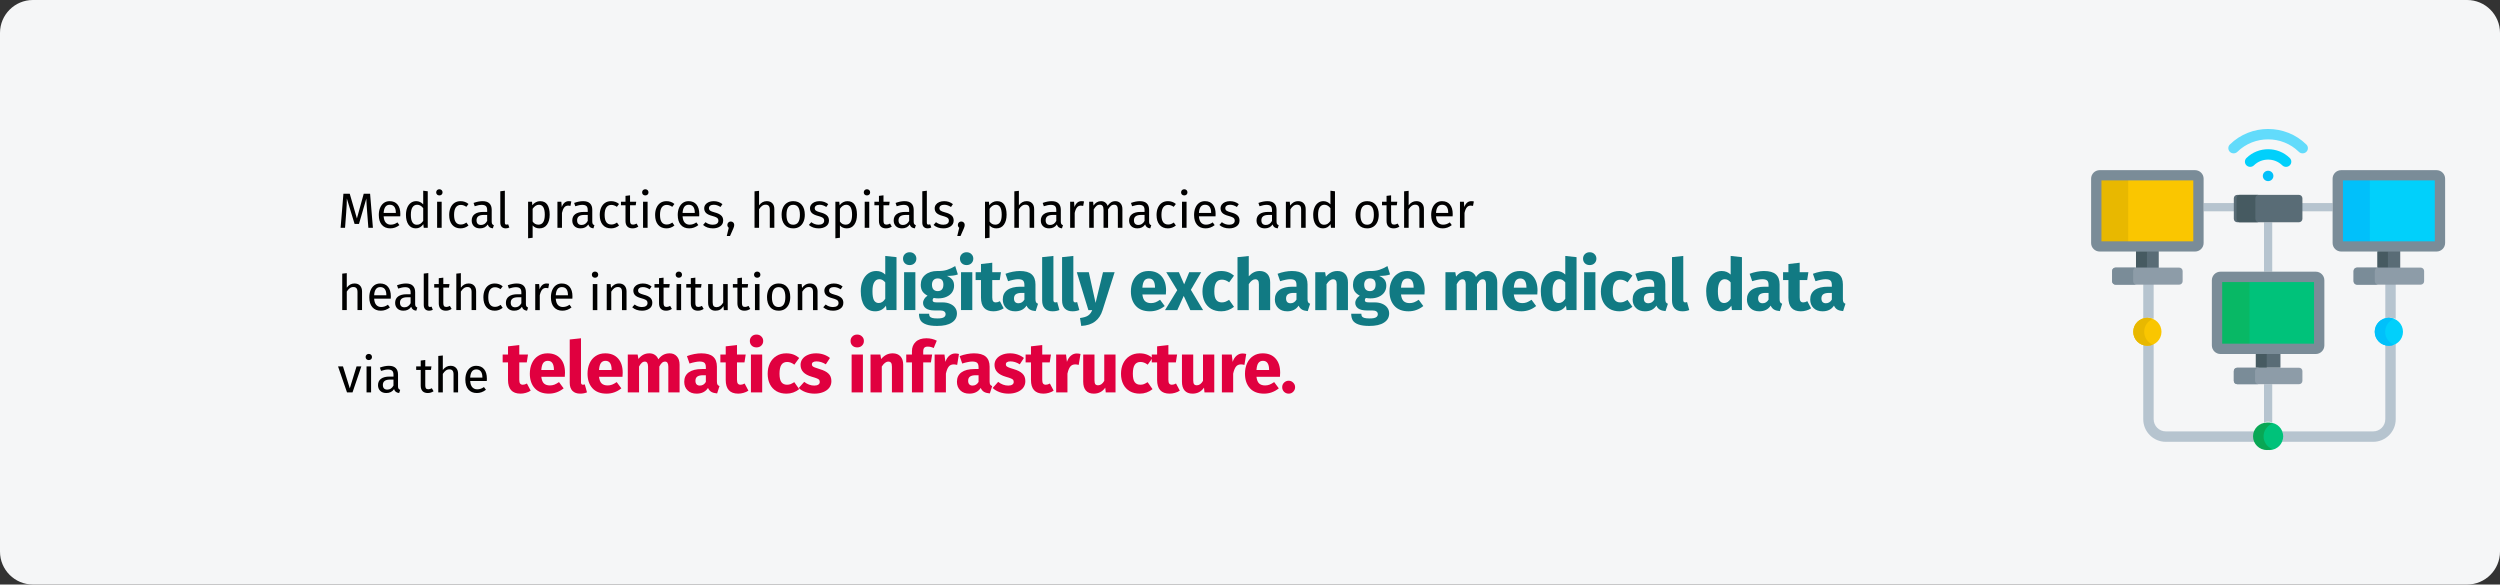 <?xml version="1.0" encoding="UTF-8"?>
<svg xmlns="http://www.w3.org/2000/svg" width="911" height="213" viewBox="0 0 911 213" fill="none">
  <rect x="0" y="0" width="911" height="213" fill="#333333" stroke="none"/>
  <g clip-path="url(#clip0_354_6916)">
    <path d="M899 0H12C5.373 0 0 5.373 0 12V201C0 207.627 5.373 213 12 213H899C905.627 213 911 207.627 911 201V12C911 5.373 905.627 0 899 0Z" fill="#F5F6F7"></path>
    <path d="M825 81H828V99H825V81Z" fill="#B6C4CF"></path>
    <path d="M803 74H814.722V77H803V74Z" fill="#B6C4CF"></path>
    <path d="M838.278 74H850V77H838.278V74Z" fill="#B6C4CF"></path>
    <path d="M869.207 116.184C869.791 115.939 870.431 115.803 871.103 115.803C871.775 115.803 872.416 115.939 873 116.184V103H869.207V116.184Z" fill="#B6C4CF"></path>
    <path d="M822.068 159.025C822.068 158.379 822.196 157.764 822.422 157.198H789.219C786.779 157.198 784.794 155.208 784.794 152.762V125.309C784.209 125.554 783.569 125.69 782.897 125.69C782.225 125.69 781.584 125.553 781 125.309V152.762C781 157.305 784.687 161.001 789.219 161.001H822.482C822.218 160.395 822.068 159.727 822.068 159.025Z" fill="#B6C4CF"></path>
    <path d="M871.103 125.69C870.431 125.69 869.791 125.553 869.206 125.309V152.762C869.206 155.208 867.221 157.198 864.781 157.198H831.578C831.804 157.764 831.932 158.38 831.932 159.025C831.932 159.728 831.782 160.395 831.518 161.001H864.781C869.313 161.001 873 157.305 873 152.762V125.309C872.416 125.553 871.775 125.69 871.103 125.69Z" fill="#B6C4CF"></path>
    <path d="M781 116.184C781.584 115.939 782.225 115.803 782.897 115.803C783.569 115.803 784.209 115.939 784.794 116.184V103H781V116.184Z" fill="#B6C4CF"></path>
    <path d="M823 127H831V134H823V127Z" fill="#596C76"></path>
    <path d="M822 128H826V134H822V128Z" fill="#465A61"></path>
    <path d="M843.752 127H809.248C808.559 127 808 126.442 808 125.753V102.247C808 101.558 808.559 101 809.248 101H843.752C844.441 101 845 101.558 845 102.247V125.753C845 126.442 844.441 127 843.752 127Z" fill="#00C27A"></path>
    <path d="M819.728 125.753V102.247C819.728 101.558 820.298 101 821 101H809.272C808.569 101 808 101.558 808 102.247V125.753C808 126.442 808.569 127 809.272 127H821C820.298 127 819.728 126.442 819.728 125.753Z" fill="#08B865"></path>
    <path d="M843.86 129H809.14C807.408 129 806 127.589 806 125.855V102.145C806 100.411 807.408 99 809.14 99H843.86C845.592 99 847 100.411 847 102.145V125.855C847 127.589 845.591 129 843.86 129ZM809.768 125.226H843.232V102.774H809.768V125.226Z" fill="#7A8C98"></path>
    <path d="M826.5 153.622C827.031 153.622 827.538 153.757 828 154V140H825V154C825.462 153.757 825.969 153.622 826.5 153.622Z" fill="#B6C4CF"></path>
    <path d="M837.778 140H815.222C814.547 140 814 139.463 814 138.8V135.2C814 134.537 814.547 134 815.222 134H837.778C838.453 134 839 134.537 839 135.2V138.8C839 139.463 838.453 140 837.778 140Z" fill="#8D9CA8"></path>
    <path d="M821.744 138.8V135.2C821.744 134.537 822.307 134 823 134H815.256C814.562 134 814 134.537 814 135.2V138.8C814 139.463 814.562 140 815.256 140H823C822.306 140 821.744 139.463 821.744 138.8Z" fill="#7A8C98"></path>
    <path d="M827 164C829.761 164 832 161.761 832 159C832 156.239 829.761 154 827 154C824.239 154 822 156.239 822 159C822 161.761 824.239 164 827 164Z" fill="#00C27A"></path>
    <path d="M824.841 159C824.841 156.908 826.147 155.118 828 154.372C827.407 154.134 826.76 154 826.08 154C823.274 154 821 156.239 821 159C821 161.761 823.274 164 826.08 164C826.76 164 827.407 163.866 828 163.628C826.147 162.882 824.841 161.092 824.841 159Z" fill="#09A755"></path>
    <path d="M866.355 91.414H874.645V97.761H866.355V91.414Z" fill="#596C76"></path>
    <path d="M866.355 91.664H870.151V97.513H866.355V91.664Z" fill="#465A61"></path>
    <path d="M887.86 89.799H853.14C852.446 89.799 851.884 89.242 851.884 88.555V65.111C851.884 64.424 852.446 63.867 853.14 63.867H887.86C888.554 63.867 889.116 64.424 889.116 65.111V88.555C889.116 89.242 888.554 89.799 887.86 89.799Z" fill="#01D0FB"></path>
    <path d="M863.564 88.555V65.111C863.564 64.424 864.127 63.867 864.82 63.867H853.14C852.446 63.867 851.884 64.424 851.884 65.111V88.555C851.884 89.242 852.446 89.799 853.14 89.799H864.82C864.127 89.799 863.564 89.242 863.564 88.555Z" fill="#01C0FA"></path>
    <path d="M887.86 91.664H853.14C851.408 91.664 850 90.269 850 88.554V65.11C850 63.395 851.408 62 853.14 62H887.86C889.592 62 891 63.395 891 65.11V88.554C891 90.269 889.592 91.664 887.86 91.664ZM853.768 87.932H887.232V65.732H853.768V87.932Z" fill="#7A8C98"></path>
    <path d="M870.5 126.001C873.344 126.001 875.649 123.718 875.649 120.901C875.649 118.084 873.344 115.801 870.5 115.801C867.656 115.801 865.351 118.084 865.351 120.901C865.351 123.718 867.656 126.001 870.5 126.001Z" fill="#01D0FB"></path>
    <path d="M869.146 120.901C869.146 118.749 870.494 116.912 872.398 116.163C871.81 115.932 871.171 115.801 870.5 115.801C867.656 115.801 865.35 118.084 865.35 120.901C865.35 123.718 867.656 126.001 870.5 126.001C871.171 126.001 871.81 125.87 872.398 125.639C870.494 124.89 869.146 123.053 869.146 120.901Z" fill="#01C0FA"></path>
    <path d="M882.095 103.731H858.905C858.211 103.731 857.649 103.174 857.649 102.487V98.756C857.649 98.069 858.211 97.512 858.905 97.512H882.095C882.788 97.512 883.351 98.069 883.351 98.756V102.487C883.351 103.175 882.789 103.731 882.095 103.731Z" fill="#8D9CA8"></path>
    <path d="M865.378 102.487V98.756C865.378 98.069 865.941 97.512 866.634 97.512H858.905C858.211 97.512 857.649 98.069 857.649 98.756V102.487C857.649 103.174 858.211 103.731 858.905 103.731H866.634C865.941 103.731 865.378 103.175 865.378 102.487Z" fill="#7A8C98"></path>
    <path d="M778.355 91.414H786.645V97.761H778.355V91.414Z" fill="#596C76"></path>
    <path d="M778.355 91.664H782.346V97.513H778.355V91.664Z" fill="#465A61"></path>
    <path d="M799.86 89.799H765.14C764.446 89.799 763.884 89.242 763.884 88.555V65.111C763.884 64.424 764.446 63.867 765.14 63.867H799.86C800.554 63.867 801.116 64.424 801.116 65.111V88.555C801.116 89.242 800.554 89.799 799.86 89.799Z" fill="#FAC600"></path>
    <path d="M775.509 88.555V65.111C775.509 64.424 776.071 63.867 776.765 63.867H765.14C764.446 63.867 763.884 64.424 763.884 65.111V88.555C763.884 89.242 764.446 89.799 765.14 89.799H776.765C776.071 89.799 775.509 89.242 775.509 88.555Z" fill="#E8B800"></path>
    <path d="M799.86 91.664H765.14C763.408 91.664 762 90.269 762 88.554V65.11C762 63.395 763.408 62 765.14 62H799.86C801.592 62 803 63.395 803 65.11V88.554C803 90.269 801.592 91.664 799.86 91.664ZM765.768 87.932H799.232V65.732H765.768V87.932Z" fill="#7A8C98"></path>
    <path d="M782.5 126.001C785.344 126.001 787.649 123.718 787.649 120.901C787.649 118.084 785.344 115.801 782.5 115.801C779.656 115.801 777.351 118.084 777.351 120.901C777.351 123.718 779.656 126.001 782.5 126.001Z" fill="#FAC600"></path>
    <path d="M781.342 120.901C781.342 118.785 782.643 116.971 784.496 116.198C783.882 115.943 783.208 115.801 782.5 115.801C779.656 115.801 777.351 118.084 777.351 120.901C777.351 123.718 779.656 126.001 782.5 126.001C783.208 126.001 783.882 125.859 784.496 125.603C782.643 124.831 781.342 123.017 781.342 120.901Z" fill="#E8B800"></path>
    <path d="M794.095 103.731H770.905C770.211 103.731 769.649 103.174 769.649 102.487V98.756C769.649 98.069 770.211 97.512 770.905 97.512H794.095C794.789 97.512 795.351 98.069 795.351 98.756V102.487C795.351 103.175 794.789 103.731 794.095 103.731Z" fill="#8D9CA8"></path>
    <path d="M777.323 102.487V98.756C777.323 98.069 777.885 97.512 778.579 97.512H770.905C770.211 97.512 769.649 98.069 769.649 98.756V102.487C769.649 103.174 770.211 103.731 770.905 103.731H778.579C777.885 103.731 777.323 103.175 777.323 102.487Z" fill="#7A8C98"></path>
    <path d="M837.698 81H815.302C814.583 81 814 80.44 814 79.75V72.25C814 71.56 814.583 71 815.302 71H837.698C838.417 71 839 71.56 839 72.25V79.75C839 80.441 838.417 81 837.698 81Z" fill="#596C76"></path>
    <path d="M821.857 79.75V72.25C821.857 71.56 822.369 71 823 71H816.143C815.512 71 815 71.56 815 72.25V79.75C815 80.44 815.512 81 816.143 81H823C822.369 81 821.857 80.441 821.857 79.75Z" fill="#465A61"></path>
    <path d="M839.072 55.884C838.579 55.884 838.085 55.699 837.709 55.33C831.528 49.265 821.472 49.265 815.291 55.33C814.538 56.068 813.317 56.068 812.565 55.33C811.812 54.591 811.812 53.393 812.565 52.654C820.249 45.115 832.751 45.115 840.435 52.654C841.188 53.394 841.188 54.591 840.435 55.33C840.059 55.699 839.565 55.884 839.072 55.884Z" fill="#62DBFB"></path>
    <path d="M833.028 60.806C832.534 60.806 832.041 60.621 831.664 60.252C828.817 57.457 824.183 57.457 821.335 60.252C820.582 60.99 819.362 60.99 818.609 60.252C817.856 59.513 817.856 58.315 818.609 57.577C822.96 53.308 830.04 53.308 834.391 57.577C835.144 58.316 835.144 59.513 834.391 60.252C834.014 60.621 833.521 60.806 833.028 60.806Z" fill="#01D0FB"></path>
    <path d="M826.5 66.002C827.565 66.002 828.428 65.155 828.428 64.11C828.428 63.066 827.565 62.219 826.5 62.219C825.435 62.219 824.572 63.066 824.572 64.11C824.572 65.155 825.435 66.002 826.5 66.002Z" fill="#01C0FA"></path>
    <path d="M469.596 138.738C470.238 138.738 470.784 138.972 471.234 139.44C471.702 139.891 471.936 140.437 471.936 141.078C471.936 141.737 471.702 142.3 471.234 142.768C470.784 143.219 470.238 143.444 469.596 143.444C468.938 143.444 468.374 143.219 467.906 142.768C467.456 142.3 467.23 141.737 467.23 141.078C467.23 140.437 467.456 139.891 467.906 139.44C468.374 138.972 468.938 138.738 469.596 138.738Z" fill="#E0003F"></path>
    <path d="M466.49 135.826C466.49 136.398 466.464 136.892 466.412 137.308H457.858C457.996 138.469 458.326 139.284 458.846 139.752C459.366 140.22 460.085 140.454 461.004 140.454C461.558 140.454 462.096 140.359 462.616 140.168C463.136 139.96 463.699 139.648 464.306 139.232L465.996 141.52C464.384 142.803 462.59 143.444 460.614 143.444C458.378 143.444 456.662 142.785 455.466 141.468C454.27 140.151 453.672 138.383 453.672 136.164C453.672 134.76 453.923 133.503 454.426 132.394C454.928 131.267 455.665 130.383 456.636 129.742C457.606 129.083 458.768 128.754 460.12 128.754C462.113 128.754 463.673 129.378 464.8 130.626C465.926 131.874 466.49 133.607 466.49 135.826ZM462.46 134.656C462.425 132.541 461.68 131.484 460.224 131.484C459.513 131.484 458.958 131.744 458.56 132.264C458.178 132.784 457.944 133.642 457.858 134.838H462.46V134.656Z" fill="#E0003F"></path>
    <path d="M452.746 128.805C453.249 128.805 453.708 128.865 454.124 128.987L453.474 132.965C452.954 132.843 452.538 132.783 452.226 132.783C451.412 132.783 450.788 133.069 450.354 133.641C449.938 134.195 449.609 135.036 449.366 136.163V143.001H445.258V129.195H448.846L449.184 131.873C449.496 130.919 449.964 130.174 450.588 129.637C451.23 129.082 451.949 128.805 452.746 128.805Z" fill="#E0003F"></path>
    <path d="M442.482 143.001H438.92L438.738 141.259C437.733 142.715 436.338 143.443 434.552 143.443C433.287 143.443 432.325 143.062 431.666 142.299C431.025 141.537 430.704 140.471 430.704 139.101V129.195H434.812V138.581C434.812 139.257 434.916 139.734 435.124 140.011C435.35 140.271 435.688 140.401 436.138 140.401C437.005 140.401 437.75 139.864 438.374 138.789V129.195H442.482V143.001Z" fill="#E0003F"></path>
    <path d="M429.918 142.352C429.416 142.699 428.826 142.968 428.15 143.158C427.492 143.349 426.833 143.444 426.174 143.444C423.158 143.427 421.65 141.763 421.65 138.452V132.056H419.7V129.196H421.65V126.206L425.758 125.738V129.196H428.93L428.488 132.056H425.758V138.4C425.758 139.042 425.862 139.501 426.07 139.778C426.278 140.056 426.608 140.194 427.058 140.194C427.526 140.194 428.02 140.047 428.54 139.752L429.918 142.352Z" fill="#E0003F"></path>
    <path d="M415.254 128.754C416.207 128.754 417.065 128.893 417.828 129.17C418.59 129.447 419.31 129.872 419.986 130.444L418.218 132.888C417.351 132.229 416.476 131.9 415.592 131.9C414.673 131.9 413.98 132.238 413.512 132.914C413.044 133.59 412.81 134.682 412.81 136.19C412.81 137.646 413.044 138.677 413.512 139.284C413.98 139.891 414.656 140.194 415.54 140.194C416.008 140.194 416.432 140.125 416.814 139.986C417.195 139.83 417.654 139.587 418.192 139.258L419.986 141.806C418.616 142.898 417.065 143.444 415.332 143.444C413.928 143.444 412.714 143.149 411.692 142.56C410.669 141.953 409.88 141.113 409.326 140.038C408.771 138.946 408.494 137.672 408.494 136.216C408.494 134.76 408.771 133.469 409.326 132.342C409.88 131.215 410.669 130.34 411.692 129.716C412.714 129.075 413.902 128.754 415.254 128.754Z" fill="#E0003F"></path>
    <path d="M406.498 143.001H402.936L402.754 141.259C401.748 142.715 400.353 143.443 398.568 143.443C397.302 143.443 396.34 143.062 395.682 142.299C395.04 141.537 394.72 140.471 394.72 139.101V129.195H398.828V138.581C398.828 139.257 398.932 139.734 399.14 140.011C399.365 140.271 399.703 140.401 400.154 140.401C401.02 140.401 401.766 139.864 402.39 138.789V129.195H406.498V143.001Z" fill="#E0003F"></path>
    <path d="M392.357 128.805C392.86 128.805 393.319 128.865 393.735 128.987L393.085 132.965C392.565 132.843 392.149 132.783 391.837 132.783C391.022 132.783 390.398 133.069 389.965 133.641C389.549 134.195 389.22 135.036 388.977 136.163V143.001H384.869V129.195H388.457L388.795 131.873C389.107 130.919 389.575 130.174 390.199 129.637C390.84 129.082 391.56 128.805 392.357 128.805Z" fill="#E0003F"></path>
    <path d="M383.953 142.352C383.45 142.699 382.861 142.968 382.185 143.158C381.526 143.349 380.868 143.444 380.209 143.444C377.193 143.427 375.685 141.763 375.685 138.452V132.056H373.735V129.196H375.685V126.206L379.793 125.738V129.196H382.965L382.523 132.056H379.793V138.4C379.793 139.042 379.897 139.501 380.105 139.778C380.313 140.056 380.642 140.194 381.093 140.194C381.561 140.194 382.055 140.047 382.575 139.752L383.953 142.352Z" fill="#E0003F"></path>
    <path d="M368.044 128.754C369.032 128.754 369.959 128.901 370.826 129.196C371.692 129.491 372.455 129.907 373.114 130.444L371.606 132.758C370.479 132.047 369.344 131.692 368.2 131.692C367.662 131.692 367.246 131.787 366.952 131.978C366.674 132.151 366.536 132.403 366.536 132.732C366.536 132.992 366.596 133.209 366.718 133.382C366.856 133.538 367.125 133.703 367.524 133.876C367.922 134.049 368.538 134.257 369.37 134.5C370.808 134.916 371.874 135.462 372.568 136.138C373.278 136.797 373.634 137.715 373.634 138.894C373.634 139.83 373.365 140.645 372.828 141.338C372.29 142.014 371.554 142.534 370.618 142.898C369.682 143.262 368.642 143.444 367.498 143.444C366.336 143.444 365.253 143.262 364.248 142.898C363.26 142.534 362.419 142.031 361.726 141.39L363.728 139.154C364.889 140.055 366.111 140.506 367.394 140.506C368.018 140.506 368.503 140.393 368.85 140.168C369.214 139.943 369.396 139.622 369.396 139.206C369.396 138.877 369.326 138.617 369.188 138.426C369.049 138.235 368.78 138.062 368.382 137.906C367.983 137.733 367.35 137.525 366.484 137.282C365.114 136.883 364.092 136.329 363.416 135.618C362.74 134.907 362.402 134.023 362.402 132.966C362.402 132.169 362.627 131.458 363.078 130.834C363.546 130.193 364.204 129.69 365.054 129.326C365.92 128.945 366.917 128.754 368.044 128.754Z" fill="#E0003F"></path>
    <path d="M360.618 138.998C360.618 139.518 360.688 139.899 360.826 140.142C360.982 140.385 361.225 140.567 361.554 140.688L360.696 143.366C359.847 143.297 359.154 143.115 358.616 142.82C358.079 142.508 357.663 142.023 357.368 141.364C356.467 142.751 355.08 143.444 353.208 143.444C351.839 143.444 350.747 143.045 349.932 142.248C349.118 141.451 348.71 140.411 348.71 139.128C348.71 137.62 349.265 136.467 350.374 135.67C351.484 134.873 353.087 134.474 355.184 134.474H356.588V133.876C356.588 133.061 356.415 132.507 356.068 132.212C355.722 131.9 355.115 131.744 354.248 131.744C353.798 131.744 353.252 131.813 352.61 131.952C351.969 132.073 351.31 132.247 350.634 132.472L349.698 129.768C350.565 129.439 351.449 129.187 352.35 129.014C353.269 128.841 354.118 128.754 354.898 128.754C356.874 128.754 358.322 129.161 359.24 129.976C360.159 130.791 360.618 132.013 360.618 133.642V138.998ZM354.404 140.506C355.34 140.506 356.068 140.064 356.588 139.18V136.736H355.574C354.638 136.736 353.936 136.901 353.468 137.23C353.018 137.559 352.792 138.071 352.792 138.764C352.792 139.319 352.931 139.752 353.208 140.064C353.503 140.359 353.902 140.506 354.404 140.506Z" fill="#E0003F"></path>
    <path d="M348.068 128.805C348.571 128.805 349.03 128.865 349.446 128.987L348.796 132.965C348.276 132.843 347.86 132.783 347.548 132.783C346.733 132.783 346.109 133.069 345.676 133.641C345.26 134.195 344.931 135.036 344.688 136.163V143.001H340.58V129.195H344.168L344.506 131.873C344.818 130.919 345.286 130.174 345.91 129.637C346.551 129.082 347.271 128.805 348.068 128.805Z" fill="#E0003F"></path>
    <path d="M338.085 126.308C337.496 126.308 337.071 126.446 336.811 126.724C336.551 127.001 336.421 127.469 336.421 128.128V129.194H339.671L339.229 132.054H336.421V143H332.313V132.054H330.233V129.194H332.313V127.972C332.313 126.585 332.764 125.458 333.665 124.592C334.584 123.708 335.893 123.266 337.591 123.266C338.961 123.266 340.217 123.56 341.361 124.15L340.243 126.828C339.55 126.481 338.831 126.308 338.085 126.308Z" fill="#E0003F"></path>
    <path d="M325.302 128.754C326.498 128.754 327.434 129.118 328.11 129.846C328.786 130.574 329.124 131.597 329.124 132.914V143.002H325.016V133.616C325.016 132.923 324.904 132.446 324.678 132.186C324.47 131.909 324.15 131.77 323.716 131.77C322.884 131.77 322.087 132.368 321.324 133.564V143.002H317.216V129.196H320.804L321.09 130.834C321.68 130.141 322.312 129.621 322.988 129.274C323.682 128.927 324.453 128.754 325.302 128.754Z" fill="#E0003F"></path>
    <path d="M314.441 129.194V143H310.333V129.194H314.441ZM312.361 121.914C313.072 121.914 313.653 122.139 314.103 122.59C314.571 123.023 314.805 123.578 314.805 124.254C314.805 124.93 314.571 125.493 314.103 125.944C313.653 126.377 313.072 126.594 312.361 126.594C311.651 126.594 311.07 126.377 310.619 125.944C310.169 125.493 309.943 124.93 309.943 124.254C309.943 123.578 310.169 123.023 310.619 122.59C311.07 122.139 311.651 121.914 312.361 121.914Z" fill="#E0003F"></path>
    <path d="M297.367 128.754C298.355 128.754 299.283 128.901 300.149 129.196C301.016 129.491 301.779 129.907 302.437 130.444L300.929 132.758C299.803 132.047 298.667 131.692 297.523 131.692C296.986 131.692 296.57 131.787 296.275 131.978C295.998 132.151 295.859 132.403 295.859 132.732C295.859 132.992 295.92 133.209 296.041 133.382C296.18 133.538 296.449 133.703 296.847 133.876C297.246 134.049 297.861 134.257 298.693 134.5C300.132 134.916 301.198 135.462 301.891 136.138C302.602 136.797 302.957 137.715 302.957 138.894C302.957 139.83 302.689 140.645 302.151 141.338C301.614 142.014 300.877 142.534 299.941 142.898C299.005 143.262 297.965 143.444 296.821 143.444C295.66 143.444 294.577 143.262 293.571 142.898C292.583 142.534 291.743 142.031 291.049 141.39L293.051 139.154C294.213 140.055 295.435 140.506 296.717 140.506C297.341 140.506 297.827 140.393 298.173 140.168C298.537 139.943 298.719 139.622 298.719 139.206C298.719 138.877 298.65 138.617 298.511 138.426C298.373 138.235 298.104 138.062 297.705 137.906C297.307 137.733 296.674 137.525 295.807 137.282C294.438 136.883 293.415 136.329 292.739 135.618C292.063 134.907 291.725 134.023 291.725 132.966C291.725 132.169 291.951 131.458 292.401 130.834C292.869 130.193 293.528 129.69 294.377 129.326C295.244 128.945 296.241 128.754 297.367 128.754Z" fill="#E0003F"></path>
    <path d="M286.499 128.754C287.452 128.754 288.31 128.893 289.073 129.17C289.835 129.447 290.555 129.872 291.231 130.444L289.463 132.888C288.596 132.229 287.721 131.9 286.837 131.9C285.918 131.9 285.225 132.238 284.757 132.914C284.289 133.59 284.055 134.682 284.055 136.19C284.055 137.646 284.289 138.677 284.757 139.284C285.225 139.891 285.901 140.194 286.785 140.194C287.253 140.194 287.677 140.125 288.059 139.986C288.44 139.83 288.899 139.587 289.437 139.258L291.231 141.806C289.861 142.898 288.31 143.444 286.577 143.444C285.173 143.444 283.959 143.149 282.937 142.56C281.914 141.953 281.125 141.113 280.571 140.038C280.016 138.946 279.739 137.672 279.739 136.216C279.739 134.76 280.016 133.469 280.571 132.342C281.125 131.215 281.914 130.34 282.937 129.716C283.959 129.075 285.147 128.754 286.499 128.754Z" fill="#E0003F"></path>
    <path d="M277.744 129.194V143H273.636V129.194H277.744ZM275.664 121.914C276.375 121.914 276.955 122.139 277.406 122.59C277.874 123.023 278.108 123.578 278.108 124.254C278.108 124.93 277.874 125.493 277.406 125.944C276.955 126.377 276.375 126.594 275.664 126.594C274.953 126.594 274.373 126.377 273.922 125.944C273.471 125.493 273.246 124.93 273.246 124.254C273.246 123.578 273.471 123.023 273.922 122.59C274.373 122.139 274.953 121.914 275.664 121.914Z" fill="#E0003F"></path>
    <path d="M272.72 142.352C272.217 142.699 271.628 142.968 270.952 143.158C270.293 143.349 269.634 143.444 268.976 143.444C265.96 143.427 264.452 141.763 264.452 138.452V132.056H262.502V129.196H264.452V126.206L268.56 125.738V129.196H271.732L271.29 132.056H268.56V138.4C268.56 139.042 268.664 139.501 268.872 139.778C269.08 140.056 269.409 140.194 269.86 140.194C270.328 140.194 270.822 140.047 271.342 139.752L272.72 142.352Z" fill="#E0003F"></path>
    <path d="M261.244 138.998C261.244 139.518 261.314 139.899 261.452 140.142C261.608 140.385 261.851 140.567 262.18 140.688L261.322 143.366C260.473 143.297 259.78 143.115 259.242 142.82C258.705 142.508 258.289 142.023 257.994 141.364C257.093 142.751 255.706 143.444 253.834 143.444C252.465 143.444 251.373 143.045 250.558 142.248C249.744 141.451 249.336 140.411 249.336 139.128C249.336 137.62 249.891 136.467 251 135.67C252.11 134.873 253.713 134.474 255.81 134.474H257.214V133.876C257.214 133.061 257.041 132.507 256.694 132.212C256.348 131.9 255.741 131.744 254.874 131.744C254.424 131.744 253.878 131.813 253.236 131.952C252.595 132.073 251.936 132.247 251.26 132.472L250.324 129.768C251.191 129.439 252.075 129.187 252.976 129.014C253.895 128.841 254.744 128.754 255.524 128.754C257.5 128.754 258.948 129.161 259.866 129.976C260.785 130.791 261.244 132.013 261.244 133.642V138.998ZM255.03 140.506C255.966 140.506 256.694 140.064 257.214 139.18V136.736H256.2C255.264 136.736 254.562 136.901 254.094 137.23C253.644 137.559 253.418 138.071 253.418 138.764C253.418 139.319 253.557 139.752 253.834 140.064C254.129 140.359 254.528 140.506 255.03 140.506Z" fill="#E0003F"></path>
    <path d="M244.027 128.754C245.119 128.754 245.994 129.127 246.653 129.872C247.311 130.6 247.641 131.614 247.641 132.914V143.002H243.533V133.616C243.533 132.385 243.143 131.77 242.363 131.77C241.929 131.77 241.548 131.917 241.219 132.212C240.889 132.507 240.569 132.957 240.257 133.564V143.002H236.149V133.616C236.149 132.385 235.759 131.77 234.979 131.77C234.563 131.77 234.181 131.926 233.835 132.238C233.505 132.533 233.185 132.975 232.873 133.564V143.002H228.765V129.196H232.353L232.639 130.808C233.176 130.115 233.765 129.603 234.407 129.274C235.065 128.927 235.811 128.754 236.643 128.754C237.423 128.754 238.09 128.945 238.645 129.326C239.217 129.707 239.633 130.245 239.893 130.938C240.447 130.193 241.054 129.647 241.713 129.3C242.389 128.936 243.16 128.754 244.027 128.754Z" fill="#E0003F"></path>
    <path d="M226.912 135.826C226.912 136.398 226.886 136.892 226.834 137.308H218.28C218.419 138.469 218.748 139.284 219.268 139.752C219.788 140.22 220.507 140.454 221.426 140.454C221.981 140.454 222.518 140.359 223.038 140.168C223.558 139.96 224.121 139.648 224.728 139.232L226.418 141.52C224.806 142.803 223.012 143.444 221.036 143.444C218.8 143.444 217.084 142.785 215.888 141.468C214.692 140.151 214.094 138.383 214.094 136.164C214.094 134.76 214.345 133.503 214.848 132.394C215.351 131.267 216.087 130.383 217.058 129.742C218.029 129.083 219.19 128.754 220.542 128.754C222.535 128.754 224.095 129.378 225.222 130.626C226.349 131.874 226.912 133.607 226.912 135.826ZM222.882 134.656C222.847 132.541 222.102 131.484 220.646 131.484C219.935 131.484 219.381 131.744 218.982 132.264C218.601 132.784 218.367 133.642 218.28 134.838H222.882V134.656Z" fill="#E0003F"></path>
    <path d="M211.403 143.442C210.207 143.442 209.271 143.104 208.595 142.428C207.937 141.734 207.607 140.755 207.607 139.49V123.708L211.715 123.266V139.334C211.715 139.906 211.949 140.192 212.417 140.192C212.66 140.192 212.885 140.148 213.093 140.062L213.899 142.974C213.154 143.286 212.322 143.442 211.403 143.442Z" fill="#E0003F"></path>
    <path d="M205.884 135.826C205.884 136.398 205.858 136.892 205.806 137.308H197.252C197.391 138.469 197.72 139.284 198.24 139.752C198.76 140.22 199.48 140.454 200.398 140.454C200.953 140.454 201.49 140.359 202.01 140.168C202.53 139.96 203.094 139.648 203.7 139.232L205.39 141.52C203.778 142.803 201.984 143.444 200.008 143.444C197.772 143.444 196.056 142.785 194.86 141.468C193.664 140.151 193.066 138.383 193.066 136.164C193.066 134.76 193.318 133.503 193.82 132.394C194.323 131.267 195.06 130.383 196.03 129.742C197.001 129.083 198.162 128.754 199.514 128.754C201.508 128.754 203.068 129.378 204.194 130.626C205.321 131.874 205.884 133.607 205.884 135.826ZM201.854 134.656C201.82 132.541 201.074 131.484 199.618 131.484C198.908 131.484 198.353 131.744 197.954 132.264C197.573 132.784 197.339 133.642 197.252 134.838H201.854V134.656Z" fill="#E0003F"></path>
    <path d="M193.387 142.352C192.885 142.699 192.295 142.968 191.619 143.158C190.961 143.349 190.302 143.444 189.643 143.444C186.627 143.427 185.119 141.763 185.119 138.452V132.056H183.169V129.196H185.119V126.206L189.227 125.738V129.196H192.399L191.957 132.056H189.227V138.4C189.227 139.042 189.331 139.501 189.539 139.778C189.747 140.056 190.077 140.194 190.527 140.194C190.995 140.194 191.489 140.047 192.009 139.752L193.387 142.352Z" fill="#E0003F"></path>
    <path d="M177.419 137.981C177.419 138.257 177.407 138.539 177.383 138.827H171.335C171.407 139.871 171.671 140.639 172.127 141.131C172.583 141.623 173.171 141.869 173.891 141.869C174.347 141.869 174.767 141.803 175.151 141.671C175.535 141.539 175.937 141.329 176.357 141.041L177.077 142.031C176.069 142.823 174.965 143.219 173.765 143.219C172.445 143.219 171.413 142.787 170.669 141.923C169.937 141.059 169.571 139.871 169.571 138.359C169.571 137.375 169.727 136.505 170.039 135.749C170.363 134.981 170.819 134.381 171.407 133.949C172.007 133.517 172.709 133.301 173.513 133.301C174.773 133.301 175.739 133.715 176.411 134.543C177.083 135.371 177.419 136.517 177.419 137.981ZM175.781 137.495C175.781 136.559 175.595 135.845 175.223 135.353C174.851 134.861 174.293 134.615 173.549 134.615C172.193 134.615 171.455 135.611 171.335 137.603H175.781V137.495Z" fill="black"></path>
    <path d="M164.172 133.297C165.036 133.297 165.708 133.555 166.188 134.071C166.68 134.587 166.926 135.295 166.926 136.195V142.999H165.27V136.429C165.27 135.757 165.138 135.283 164.874 135.007C164.622 134.731 164.25 134.593 163.758 134.593C163.266 134.593 162.828 134.737 162.444 135.025C162.06 135.313 161.7 135.721 161.364 136.249V142.999H159.708V129.715L161.364 129.535V134.827C162.108 133.807 163.044 133.297 164.172 133.297Z" fill="black"></path>
    <path d="M157.992 142.57C157.368 143.002 156.66 143.218 155.868 143.218C155.064 143.218 154.434 142.99 153.978 142.534C153.534 142.066 153.312 141.394 153.312 140.518V134.794H151.656V133.516H153.312V131.374L154.968 131.176V133.516H157.218L157.038 134.794H154.968V140.446C154.968 140.938 155.052 141.298 155.22 141.526C155.4 141.742 155.694 141.85 156.102 141.85C156.474 141.85 156.894 141.724 157.362 141.472L157.992 142.57Z" fill="black"></path>
    <path d="M145.039 140.789C145.039 141.173 145.105 141.461 145.237 141.653C145.369 141.833 145.567 141.971 145.831 142.067L145.453 143.219C144.961 143.159 144.565 143.021 144.265 142.805C143.965 142.589 143.743 142.253 143.599 141.797C142.963 142.745 142.021 143.219 140.773 143.219C139.837 143.219 139.099 142.955 138.559 142.427C138.019 141.899 137.749 141.209 137.749 140.357C137.749 139.349 138.109 138.575 138.829 138.035C139.561 137.495 140.593 137.225 141.925 137.225H143.383V136.523C143.383 135.851 143.221 135.371 142.897 135.083C142.573 134.795 142.075 134.651 141.403 134.651C140.707 134.651 139.855 134.819 138.847 135.155L138.433 133.949C139.609 133.517 140.701 133.301 141.709 133.301C142.825 133.301 143.659 133.577 144.211 134.129C144.763 134.669 145.039 135.443 145.039 136.451V140.789ZM141.151 141.977C142.099 141.977 142.843 141.485 143.383 140.501V138.323H142.141C140.389 138.323 139.513 138.971 139.513 140.267C139.513 140.831 139.651 141.257 139.927 141.545C140.203 141.833 140.611 141.977 141.151 141.977Z" fill="black"></path>
    <path d="M135.225 133.515V143.001H133.569V133.515H135.225ZM134.379 128.961C134.727 128.961 135.009 129.069 135.225 129.285C135.441 129.501 135.549 129.771 135.549 130.095C135.549 130.419 135.441 130.689 135.225 130.905C135.009 131.109 134.727 131.211 134.379 131.211C134.043 131.211 133.767 131.109 133.551 130.905C133.335 130.689 133.227 130.419 133.227 130.095C133.227 129.771 133.335 129.501 133.551 129.285C133.767 129.069 134.043 128.961 134.379 128.961Z" fill="black"></path>
    <path d="M131.676 133.516L128.454 143.002H126.456L123.18 133.516H124.98L127.464 141.526L129.93 133.516H131.676Z" fill="black"></path>
    <path d="M671.549 108.998C671.549 109.518 671.618 109.899 671.757 110.142C671.913 110.385 672.156 110.567 672.485 110.688L671.627 113.366C670.778 113.297 670.084 113.115 669.547 112.82C669.01 112.508 668.594 112.023 668.299 111.364C667.398 112.751 666.011 113.444 664.139 113.444C662.77 113.444 661.678 113.045 660.863 112.248C660.048 111.451 659.641 110.411 659.641 109.128C659.641 107.62 660.196 106.467 661.305 105.67C662.414 104.873 664.018 104.474 666.115 104.474H667.519V103.876C667.519 103.061 667.346 102.507 666.999 102.212C666.652 101.9 666.046 101.744 665.179 101.744C664.728 101.744 664.182 101.813 663.541 101.952C662.9 102.073 662.241 102.247 661.565 102.472L660.629 99.768C661.496 99.439 662.38 99.187 663.281 99.014C664.2 98.841 665.049 98.754 665.829 98.754C667.805 98.754 669.252 99.161 670.171 99.976C671.09 100.791 671.549 102.013 671.549 103.642V108.998ZM665.335 110.506C666.271 110.506 666.999 110.064 667.519 109.18V106.736H666.505C665.569 106.736 664.867 106.901 664.399 107.23C663.948 107.559 663.723 108.071 663.723 108.764C663.723 109.319 663.862 109.752 664.139 110.064C664.434 110.359 664.832 110.506 665.335 110.506Z" fill="#117A83"></path>
    <path d="M659.966 112.352C659.463 112.699 658.874 112.968 658.198 113.158C657.539 113.349 656.88 113.444 656.222 113.444C653.206 113.427 651.698 111.763 651.698 108.452V102.056H649.748V99.196H651.698V96.206L655.806 95.738V99.196H658.978L658.536 102.056H655.806V108.4C655.806 109.042 655.91 109.501 656.118 109.778C656.326 110.056 656.655 110.194 657.106 110.194C657.574 110.194 658.068 110.047 658.588 109.752L659.966 112.352Z" fill="#117A83"></path>
    <path d="M648.49 108.998C648.49 109.518 648.56 109.899 648.698 110.142C648.854 110.385 649.097 110.567 649.427 110.688L648.568 113.366C647.719 113.297 647.026 113.115 646.488 112.82C645.951 112.508 645.535 112.023 645.24 111.364C644.339 112.751 642.953 113.444 641.081 113.444C639.711 113.444 638.619 113.045 637.805 112.248C636.99 111.451 636.583 110.411 636.583 109.128C636.583 107.62 637.137 106.467 638.247 105.67C639.356 104.873 640.959 104.474 643.057 104.474H644.461V103.876C644.461 103.061 644.287 102.507 643.94 102.212C643.594 101.9 642.987 101.744 642.12 101.744C641.67 101.744 641.124 101.813 640.482 101.952C639.841 102.073 639.182 102.247 638.506 102.472L637.57 99.768C638.437 99.439 639.321 99.187 640.222 99.014C641.141 98.841 641.991 98.754 642.771 98.754C644.747 98.754 646.194 99.161 647.112 99.976C648.031 100.791 648.49 102.013 648.49 103.642V108.998ZM642.276 110.506C643.212 110.506 643.941 110.064 644.461 109.18V106.736H643.446C642.51 106.736 641.809 106.901 641.341 107.23C640.89 107.559 640.664 108.071 640.664 108.764C640.664 109.319 640.803 109.752 641.081 110.064C641.375 110.359 641.774 110.506 642.276 110.506Z" fill="#117A83"></path>
    <path d="M634.76 93.708V113H631.12L630.912 111.388C629.941 112.757 628.632 113.442 626.986 113.442C625.27 113.442 623.961 112.783 623.06 111.466C622.176 110.148 621.734 108.346 621.734 106.058C621.734 104.654 621.968 103.397 622.436 102.288C622.904 101.178 623.562 100.312 624.412 99.688C625.278 99.064 626.266 98.752 627.376 98.752C628.693 98.752 629.785 99.185 630.652 100.052V93.266L634.76 93.708ZM628.26 110.426C629.213 110.426 630.01 109.906 630.652 108.866V102.912C630.322 102.513 629.984 102.218 629.638 102.028C629.308 101.837 628.927 101.742 628.494 101.742C627.731 101.742 627.124 102.097 626.674 102.808C626.223 103.518 625.998 104.61 625.998 106.084C625.998 107.696 626.188 108.822 626.57 109.464C626.968 110.105 627.532 110.426 628.26 110.426Z" fill="#117A83"></path>
    <path d="M613.071 113.442C611.875 113.442 610.939 113.104 610.263 112.428C609.604 111.734 609.275 110.755 609.275 109.49V93.708L613.383 93.266V109.334C613.383 109.906 613.617 110.192 614.085 110.192C614.328 110.192 614.553 110.148 614.761 110.062L615.567 112.974C614.822 113.286 613.99 113.442 613.071 113.442Z" fill="#117A83"></path>
    <path d="M606.842 108.998C606.842 109.518 606.911 109.899 607.05 110.142C607.206 110.385 607.448 110.567 607.778 110.688L606.92 113.366C606.07 113.297 605.377 113.115 604.84 112.82C604.302 112.508 603.886 112.023 603.592 111.364C602.69 112.751 601.304 113.444 599.432 113.444C598.062 113.444 596.97 113.045 596.156 112.248C595.341 111.451 594.934 110.411 594.934 109.128C594.934 107.62 595.488 106.467 596.598 105.67C597.707 104.873 599.31 104.474 601.408 104.474H602.812V103.876C602.812 103.061 602.638 102.507 602.292 102.212C601.945 101.9 601.338 101.744 600.472 101.744C600.021 101.744 599.475 101.813 598.834 101.952C598.192 102.073 597.534 102.247 596.858 102.472L595.922 99.768C596.788 99.439 597.672 99.187 598.574 99.014C599.492 98.841 600.342 98.754 601.122 98.754C603.098 98.754 604.545 99.161 605.464 99.976C606.382 100.791 606.842 102.013 606.842 103.642V108.998ZM600.628 110.506C601.564 110.506 602.292 110.064 602.812 109.18V106.736H601.798C600.862 106.736 600.16 106.901 599.692 107.23C599.241 107.559 599.016 108.071 599.016 108.764C599.016 109.319 599.154 109.752 599.432 110.064C599.726 110.359 600.125 110.506 600.628 110.506Z" fill="#117A83"></path>
    <path d="M590.117 98.754C591.071 98.754 591.929 98.893 592.691 99.17C593.454 99.447 594.173 99.872 594.849 100.444L593.081 102.888C592.215 102.229 591.339 101.9 590.455 101.9C589.537 101.9 588.843 102.238 588.375 102.914C587.907 103.59 587.673 104.682 587.673 106.19C587.673 107.646 587.907 108.677 588.375 109.284C588.843 109.891 589.519 110.194 590.403 110.194C590.871 110.194 591.296 110.125 591.677 109.986C592.059 109.83 592.518 109.587 593.055 109.258L594.849 111.806C593.48 112.898 591.929 113.444 590.195 113.444C588.791 113.444 587.578 113.149 586.555 112.56C585.533 111.953 584.744 111.113 584.189 110.038C583.635 108.946 583.357 107.672 583.357 106.216C583.357 104.76 583.635 103.469 584.189 102.342C584.744 101.215 585.533 100.34 586.555 99.716C587.578 99.075 588.765 98.754 590.117 98.754Z" fill="#117A83"></path>
    <path d="M581.362 99.194V113H577.254V99.194H581.362ZM579.282 91.914C579.993 91.914 580.574 92.139 581.024 92.59C581.492 93.023 581.726 93.578 581.726 94.254C581.726 94.93 581.492 95.493 581.024 95.944C580.574 96.377 579.993 96.594 579.282 96.594C578.572 96.594 577.991 96.377 577.54 95.944C577.09 95.493 576.864 94.93 576.864 94.254C576.864 93.578 577.09 93.023 577.54 92.59C577.991 92.139 578.572 91.914 579.282 91.914Z" fill="#117A83"></path>
    <path d="M574.495 93.708V113H570.855L570.647 111.388C569.677 112.757 568.368 113.442 566.721 113.442C565.005 113.442 563.697 112.783 562.795 111.466C561.911 110.148 561.469 108.346 561.469 106.058C561.469 104.654 561.703 103.397 562.171 102.288C562.639 101.178 563.298 100.312 564.147 99.688C565.014 99.064 566.002 98.752 567.111 98.752C568.429 98.752 569.521 99.185 570.387 100.052V93.266L574.495 93.708ZM567.995 110.426C568.949 110.426 569.746 109.906 570.387 108.866V102.912C570.058 102.513 569.72 102.218 569.373 102.028C569.044 101.837 568.663 101.742 568.229 101.742C567.467 101.742 566.86 102.097 566.409 102.808C565.959 103.518 565.733 104.61 565.733 106.084C565.733 107.696 565.924 108.822 566.305 109.464C566.704 110.105 567.267 110.426 567.995 110.426Z" fill="#117A83"></path>
    <path d="M560.267 105.826C560.267 106.398 560.241 106.892 560.189 107.308H551.635C551.773 108.469 552.103 109.284 552.623 109.752C553.143 110.22 553.862 110.454 554.781 110.454C555.335 110.454 555.873 110.359 556.393 110.168C556.913 109.96 557.476 109.648 558.083 109.232L559.773 111.52C558.161 112.803 556.367 113.444 554.391 113.444C552.155 113.444 550.439 112.785 549.243 111.468C548.047 110.151 547.449 108.383 547.449 106.164C547.449 104.76 547.7 103.503 548.203 102.394C548.705 101.267 549.442 100.383 550.413 99.742C551.383 99.083 552.545 98.754 553.897 98.754C555.89 98.754 557.45 99.378 558.577 100.626C559.703 101.874 560.267 103.607 560.267 105.826ZM556.237 104.656C556.202 102.541 555.457 101.484 554.001 101.484C553.29 101.484 552.735 101.744 552.337 102.264C551.955 102.784 551.721 103.642 551.635 104.838H556.237V104.656Z" fill="#117A83"></path>
    <path d="M541.983 98.754C543.075 98.754 543.95 99.127 544.609 99.872C545.268 100.6 545.597 101.614 545.597 102.914V113.002H541.489V103.616C541.489 102.385 541.099 101.77 540.319 101.77C539.886 101.77 539.504 101.917 539.175 102.212C538.846 102.507 538.525 102.957 538.213 103.564V113.002H534.105V103.616C534.105 102.385 533.715 101.77 532.935 101.77C532.519 101.77 532.138 101.926 531.791 102.238C531.462 102.533 531.141 102.975 530.829 103.564V113.002H526.721V99.196H530.309L530.595 100.808C531.132 100.115 531.722 99.603 532.363 99.274C533.022 98.927 533.767 98.754 534.599 98.754C535.379 98.754 536.046 98.945 536.601 99.326C537.173 99.707 537.589 100.245 537.849 100.938C538.404 100.193 539.01 99.647 539.669 99.3C540.345 98.936 541.116 98.754 541.983 98.754Z" fill="#117A83"></path>
    <path d="M519.153 105.826C519.153 106.398 519.127 106.892 519.075 107.308H510.521C510.66 108.469 510.989 109.284 511.509 109.752C512.029 110.22 512.749 110.454 513.667 110.454C514.222 110.454 514.759 110.359 515.279 110.168C515.799 109.96 516.363 109.648 516.969 109.232L518.659 111.52C517.047 112.803 515.253 113.444 513.277 113.444C511.041 113.444 509.325 112.785 508.129 111.468C506.933 110.151 506.335 108.383 506.335 106.164C506.335 104.76 506.587 103.503 507.089 102.394C507.592 101.267 508.329 100.383 509.299 99.742C510.27 99.083 511.431 98.754 512.783 98.754C514.777 98.754 516.337 99.378 517.463 100.626C518.59 101.874 519.153 103.607 519.153 105.826ZM515.123 104.656C515.089 102.541 514.343 101.484 512.887 101.484C512.177 101.484 511.622 101.744 511.223 102.264C510.842 102.784 510.608 103.642 510.521 104.838H515.123V104.656Z" fill="#117A83"></path>
    <path d="M506.548 99.999C505.647 100.363 504.321 100.545 502.57 100.545C503.471 100.926 504.13 101.394 504.546 101.949C504.962 102.504 505.17 103.223 505.17 104.107C505.17 104.991 504.936 105.788 504.468 106.499C504 107.192 503.324 107.738 502.44 108.137C501.573 108.536 500.551 108.735 499.372 108.735C498.817 108.735 498.289 108.683 497.786 108.579C497.647 108.648 497.535 108.761 497.448 108.917C497.379 109.056 497.344 109.203 497.344 109.359C497.344 109.619 497.439 109.827 497.63 109.983C497.838 110.122 498.245 110.191 498.852 110.191H500.932C501.989 110.191 502.917 110.364 503.714 110.711C504.511 111.058 505.127 111.534 505.56 112.141C505.993 112.748 506.21 113.432 506.21 114.195C506.21 115.634 505.586 116.752 504.338 117.549C503.107 118.364 501.322 118.771 498.982 118.771C497.301 118.771 495.975 118.589 495.004 118.225C494.033 117.878 493.349 117.384 492.95 116.743C492.569 116.102 492.378 115.296 492.378 114.325H496.07C496.07 114.741 496.148 115.07 496.304 115.313C496.477 115.556 496.781 115.738 497.214 115.859C497.647 115.98 498.271 116.041 499.086 116.041C500.213 116.041 500.993 115.902 501.426 115.625C501.859 115.365 502.076 114.984 502.076 114.481C502.076 114.065 501.911 113.736 501.582 113.493C501.253 113.25 500.759 113.129 500.1 113.129H498.098C496.677 113.129 495.611 112.878 494.9 112.375C494.207 111.855 493.86 111.196 493.86 110.399C493.86 109.896 494.007 109.411 494.302 108.943C494.597 108.458 494.995 108.059 495.498 107.747C494.631 107.279 493.999 106.733 493.6 106.109C493.219 105.468 493.028 104.696 493.028 103.795C493.028 102.252 493.583 101.03 494.692 100.129C495.801 99.21 497.266 98.751 499.086 98.751C500.473 98.786 501.643 98.647 502.596 98.335C503.567 98.023 504.563 97.564 505.586 96.957L506.548 99.999ZM499.19 101.455C498.549 101.455 498.037 101.663 497.656 102.079C497.292 102.478 497.11 103.032 497.11 103.743C497.11 104.488 497.292 105.069 497.656 105.485C498.037 105.884 498.549 106.083 499.19 106.083C499.866 106.083 500.377 105.884 500.724 105.485C501.088 105.086 501.27 104.488 501.27 103.691C501.27 102.2 500.577 101.455 499.19 101.455Z" fill="#117A83"></path>
    <path d="M487.369 98.754C488.565 98.754 489.501 99.118 490.177 99.846C490.853 100.574 491.191 101.597 491.191 102.914V113.002H487.083V103.616C487.083 102.923 486.97 102.446 486.745 102.186C486.537 101.909 486.216 101.77 485.783 101.77C484.951 101.77 484.154 102.368 483.391 103.564V113.002H479.283V99.196H482.871L483.157 100.834C483.746 100.141 484.379 99.621 485.055 99.274C485.748 98.927 486.52 98.754 487.369 98.754Z" fill="#117A83"></path>
    <path d="M476.466 108.998C476.466 109.518 476.535 109.899 476.674 110.142C476.83 110.385 477.073 110.567 477.402 110.688L476.544 113.366C475.695 113.297 475.001 113.115 474.464 112.82C473.927 112.508 473.511 112.023 473.216 111.364C472.315 112.751 470.928 113.444 469.056 113.444C467.687 113.444 466.595 113.045 465.78 112.248C464.965 111.451 464.558 110.411 464.558 109.128C464.558 107.62 465.113 106.467 466.222 105.67C467.331 104.873 468.935 104.474 471.032 104.474H472.436V103.876C472.436 103.061 472.263 102.507 471.916 102.212C471.569 101.9 470.963 101.744 470.096 101.744C469.645 101.744 469.099 101.813 468.458 101.952C467.817 102.073 467.158 102.247 466.482 102.472L465.546 99.768C466.413 99.439 467.297 99.187 468.198 99.014C469.117 98.841 469.966 98.754 470.746 98.754C472.722 98.754 474.169 99.161 475.088 99.976C476.007 100.791 476.466 102.013 476.466 103.642V108.998ZM470.252 110.506C471.188 110.506 471.916 110.064 472.436 109.18V106.736H471.422C470.486 106.736 469.784 106.901 469.316 107.23C468.865 107.559 468.64 108.071 468.64 108.764C468.64 109.319 468.779 109.752 469.056 110.064C469.351 110.359 469.749 110.506 470.252 110.506Z" fill="#117A83"></path>
    <path d="M459.029 98.753C460.225 98.753 461.161 99.117 461.837 99.845C462.513 100.573 462.851 101.596 462.851 102.913V113.001H458.743V103.615C458.743 102.922 458.63 102.445 458.405 102.185C458.18 101.908 457.859 101.769 457.443 101.769C456.611 101.769 455.814 102.358 455.051 103.537V113.001H450.943V93.709L455.051 93.293V100.677C455.623 100.036 456.23 99.559 456.871 99.247C457.512 98.918 458.232 98.753 459.029 98.753Z" fill="#117A83"></path>
    <path d="M444.937 98.754C445.89 98.754 446.748 98.893 447.511 99.17C448.273 99.447 448.993 99.872 449.669 100.444L447.901 102.888C447.034 102.229 446.159 101.9 445.275 101.9C444.356 101.9 443.663 102.238 443.195 102.914C442.727 103.59 442.493 104.682 442.493 106.19C442.493 107.646 442.727 108.677 443.195 109.284C443.663 109.891 444.339 110.194 445.223 110.194C445.691 110.194 446.115 110.125 446.497 109.986C446.878 109.83 447.337 109.587 447.875 109.258L449.669 111.806C448.299 112.898 446.748 113.444 445.015 113.444C443.611 113.444 442.397 113.149 441.375 112.56C440.352 111.953 439.563 111.113 439.009 110.038C438.454 108.946 438.177 107.672 438.177 106.216C438.177 104.76 438.454 103.469 439.009 102.342C439.563 101.215 440.352 100.34 441.375 99.716C442.397 99.075 443.585 98.754 444.937 98.754Z" fill="#117A83"></path>
    <path d="M433.951 105.617L438.397 113.001H433.743L431.351 107.827L429.011 113.001H424.539L428.985 105.747L424.981 99.195H429.583L431.507 103.615L433.353 99.195H437.721L433.951 105.617Z" fill="#117A83"></path>
    <path d="M424.914 105.826C424.914 106.398 424.888 106.892 424.836 107.308H416.282C416.421 108.469 416.75 109.284 417.27 109.752C417.79 110.22 418.51 110.454 419.428 110.454C419.983 110.454 420.52 110.359 421.04 110.168C421.56 109.96 422.124 109.648 422.73 109.232L424.42 111.52C422.808 112.803 421.014 113.444 419.038 113.444C416.802 113.444 415.086 112.785 413.89 111.468C412.694 110.151 412.096 108.383 412.096 106.164C412.096 104.76 412.348 103.503 412.85 102.394C413.353 101.267 414.09 100.383 415.06 99.742C416.031 99.083 417.192 98.754 418.544 98.754C420.538 98.754 422.098 99.378 423.224 100.626C424.351 101.874 424.914 103.607 424.914 105.826ZM420.884 104.656C420.85 102.541 420.104 101.484 418.648 101.484C417.938 101.484 417.383 101.744 416.984 102.264C416.603 102.784 416.369 103.642 416.282 104.838H420.884V104.656Z" fill="#117A83"></path>
    <path d="M401.777 113.027C401.223 114.813 400.313 116.182 399.047 117.135C397.799 118.106 396.118 118.652 394.003 118.773L393.561 115.887C394.879 115.714 395.849 115.419 396.473 115.003C397.115 114.587 397.626 113.92 398.007 113.001H396.603L392.391 99.195H396.759L399.229 110.375L401.933 99.195H406.171L401.777 113.027Z" fill="#117A83"></path>
    <path d="M390.816 113.442C389.62 113.442 388.684 113.104 388.008 112.428C387.349 111.734 387.02 110.755 387.02 109.49V93.708L391.128 93.266V109.334C391.128 109.906 391.362 110.192 391.83 110.192C392.072 110.192 392.298 110.148 392.506 110.062L393.312 112.974C392.566 113.286 391.734 113.442 390.816 113.442Z" fill="#117A83"></path>
    <path d="M383.552 113.442C382.356 113.442 381.42 113.104 380.744 112.428C380.085 111.734 379.756 110.755 379.756 109.49V93.708L383.864 93.266V109.334C383.864 109.906 384.098 110.192 384.566 110.192C384.809 110.192 385.034 110.148 385.242 110.062L386.048 112.974C385.303 113.286 384.471 113.442 383.552 113.442Z" fill="#117A83"></path>
    <path d="M377.323 108.998C377.323 109.518 377.392 109.899 377.531 110.142C377.687 110.385 377.929 110.567 378.259 110.688L377.401 113.366C376.551 113.297 375.858 113.115 375.321 112.82C374.783 112.508 374.367 112.023 374.073 111.364C373.171 112.751 371.785 113.444 369.913 113.444C368.543 113.444 367.451 113.045 366.637 112.248C365.822 111.451 365.415 110.411 365.415 109.128C365.415 107.62 365.969 106.467 367.079 105.67C368.188 104.873 369.791 104.474 371.889 104.474H373.293V103.876C373.293 103.061 373.119 102.507 372.773 102.212C372.426 101.9 371.819 101.744 370.953 101.744C370.502 101.744 369.956 101.813 369.315 101.952C368.673 102.073 368.015 102.247 367.339 102.472L366.403 99.768C367.269 99.439 368.153 99.187 369.055 99.014C369.973 98.841 370.823 98.754 371.603 98.754C373.579 98.754 375.026 99.161 375.945 99.976C376.863 100.791 377.323 102.013 377.323 103.642V108.998ZM371.109 110.506C372.045 110.506 372.773 110.064 373.293 109.18V106.736H372.279C371.343 106.736 370.641 106.901 370.173 107.23C369.722 107.559 369.497 108.071 369.497 108.764C369.497 109.319 369.635 109.752 369.913 110.064C370.207 110.359 370.606 110.506 371.109 110.506Z" fill="#117A83"></path>
    <path d="M365.739 112.352C365.236 112.699 364.647 112.968 363.971 113.158C363.312 113.349 362.654 113.444 361.995 113.444C358.979 113.427 357.471 111.763 357.471 108.452V102.056H355.521V99.196H357.471V96.206L361.579 95.738V99.196H364.751L364.309 102.056H361.579V108.4C361.579 109.042 361.683 109.501 361.891 109.778C362.099 110.056 362.428 110.194 362.879 110.194C363.347 110.194 363.841 110.047 364.361 109.752L365.739 112.352Z" fill="#117A83"></path>
    <path d="M354.306 99.194V113H350.198V99.194H354.306ZM352.226 91.914C352.937 91.914 353.517 92.139 353.968 92.59C354.436 93.023 354.67 93.578 354.67 94.254C354.67 94.93 354.436 95.493 353.968 95.944C353.517 96.377 352.937 96.594 352.226 96.594C351.515 96.594 350.935 96.377 350.484 95.944C350.033 95.493 349.808 94.93 349.808 94.254C349.808 93.578 350.033 93.023 350.484 92.59C350.935 92.139 351.515 91.914 352.226 91.914Z" fill="#117A83"></path>
    <path d="M349.047 99.999C348.145 100.363 346.819 100.545 345.069 100.545C345.97 100.926 346.629 101.394 347.045 101.949C347.461 102.504 347.669 103.223 347.669 104.107C347.669 104.991 347.435 105.788 346.967 106.499C346.499 107.192 345.823 107.738 344.939 108.137C344.072 108.536 343.049 108.735 341.871 108.735C341.316 108.735 340.787 108.683 340.285 108.579C340.146 108.648 340.033 108.761 339.947 108.917C339.877 109.056 339.843 109.203 339.843 109.359C339.843 109.619 339.938 109.827 340.129 109.983C340.337 110.122 340.744 110.191 341.351 110.191H343.431C344.488 110.191 345.415 110.364 346.213 110.711C347.01 111.058 347.625 111.534 348.059 112.141C348.492 112.748 348.709 113.432 348.709 114.195C348.709 115.634 348.085 116.752 346.837 117.549C345.606 118.364 343.821 118.771 341.481 118.771C339.799 118.771 338.473 118.589 337.503 118.225C336.532 117.878 335.847 117.384 335.449 116.743C335.067 116.102 334.877 115.296 334.877 114.325H338.569C338.569 114.741 338.647 115.07 338.803 115.313C338.976 115.556 339.279 115.738 339.713 115.859C340.146 115.98 340.77 116.041 341.585 116.041C342.711 116.041 343.491 115.902 343.925 115.625C344.358 115.365 344.575 114.984 344.575 114.481C344.575 114.065 344.41 113.736 344.081 113.493C343.751 113.25 343.257 113.129 342.599 113.129H340.597C339.175 113.129 338.109 112.878 337.399 112.375C336.705 111.855 336.359 111.196 336.359 110.399C336.359 109.896 336.506 109.411 336.801 108.943C337.095 108.458 337.494 108.059 337.997 107.747C337.13 107.279 336.497 106.733 336.099 106.109C335.717 105.468 335.527 104.696 335.527 103.795C335.527 102.252 336.081 101.03 337.191 100.129C338.3 99.21 339.765 98.751 341.585 98.751C342.971 98.786 344.141 98.647 345.095 98.335C346.065 98.023 347.062 97.564 348.085 96.957L349.047 99.999ZM341.689 101.455C341.047 101.455 340.536 101.663 340.155 102.079C339.791 102.478 339.609 103.032 339.609 103.743C339.609 104.488 339.791 105.069 340.155 105.485C340.536 105.884 341.047 106.083 341.689 106.083C342.365 106.083 342.876 105.884 343.223 105.485C343.587 105.086 343.769 104.488 343.769 103.691C343.769 102.2 343.075 101.455 341.689 101.455Z" fill="#117A83"></path>
    <path d="M333.558 99.194V113H329.45V99.194H333.558ZM331.478 91.914C332.188 91.914 332.769 92.139 333.22 92.59C333.688 93.023 333.922 93.578 333.922 94.254C333.922 94.93 333.688 95.493 333.22 95.944C332.769 96.377 332.188 96.594 331.478 96.594C330.767 96.594 330.186 96.377 329.736 95.944C329.285 95.493 329.06 94.93 329.06 94.254C329.06 93.578 329.285 93.023 329.736 92.59C330.186 92.139 330.767 91.914 331.478 91.914Z" fill="#117A83"></path>
    <path d="M326.691 93.708V113H323.051L322.843 111.388C321.872 112.757 320.564 113.442 318.917 113.442C317.201 113.442 315.892 112.783 314.991 111.466C314.107 110.148 313.665 108.346 313.665 106.058C313.665 104.654 313.899 103.397 314.367 102.288C314.835 101.178 315.494 100.312 316.343 99.688C317.21 99.064 318.198 98.752 319.307 98.752C320.624 98.752 321.716 99.185 322.583 100.052V93.266L326.691 93.708ZM320.191 110.426C321.144 110.426 321.942 109.906 322.583 108.866V102.912C322.254 102.513 321.916 102.218 321.569 102.028C321.24 101.837 320.858 101.742 320.425 101.742C319.662 101.742 319.056 102.097 318.605 102.808C318.154 103.518 317.929 104.61 317.929 106.084C317.929 107.696 318.12 108.822 318.501 109.464C318.9 110.105 319.463 110.426 320.191 110.426Z" fill="#117A83"></path>
    <path d="M303.821 103.301C304.469 103.301 305.051 103.391 305.567 103.571C306.083 103.751 306.575 104.021 307.043 104.381L306.341 105.425C305.909 105.149 305.495 104.945 305.099 104.813C304.715 104.681 304.307 104.615 303.875 104.615C303.335 104.615 302.909 104.729 302.597 104.957C302.285 105.173 302.129 105.473 302.129 105.857C302.129 106.241 302.273 106.541 302.561 106.757C302.861 106.973 303.395 107.183 304.163 107.387C305.219 107.651 306.005 108.011 306.521 108.467C307.049 108.923 307.313 109.547 307.313 110.339C307.313 111.275 306.947 111.989 306.215 112.481C305.495 112.973 304.613 113.219 303.569 113.219C302.129 113.219 300.935 112.805 299.987 111.977L300.869 110.969C301.673 111.581 302.561 111.887 303.533 111.887C304.157 111.887 304.649 111.761 305.009 111.509C305.381 111.245 305.567 110.891 305.567 110.447C305.567 110.123 305.501 109.865 305.369 109.673C305.237 109.469 305.009 109.295 304.685 109.151C304.361 108.995 303.887 108.833 303.263 108.665C302.255 108.401 301.523 108.047 301.067 107.603C300.623 107.159 300.401 106.595 300.401 105.911C300.401 105.419 300.545 104.975 300.833 104.579C301.133 104.171 301.541 103.859 302.057 103.643C302.585 103.415 303.173 103.301 303.821 103.301Z" fill="black"></path>
    <path d="M295.164 103.301C296.028 103.301 296.7 103.559 297.18 104.075C297.672 104.591 297.918 105.299 297.918 106.199V113.003H296.262V106.433C296.262 105.761 296.136 105.287 295.884 105.011C295.632 104.735 295.26 104.597 294.768 104.597C294.264 104.597 293.82 104.741 293.436 105.029C293.052 105.317 292.692 105.731 292.356 106.271V113.003H290.7V103.517H292.122L292.266 104.921C292.602 104.417 293.016 104.021 293.508 103.733C294.012 103.445 294.564 103.301 295.164 103.301Z" fill="black"></path>
    <path d="M283.752 103.301C285.084 103.301 286.116 103.745 286.848 104.633C287.592 105.521 287.964 106.727 287.964 108.251C287.964 109.235 287.796 110.105 287.46 110.861C287.124 111.605 286.638 112.187 286.002 112.607C285.366 113.015 284.61 113.219 283.734 113.219C282.402 113.219 281.364 112.775 280.62 111.887C279.876 110.999 279.504 109.793 279.504 108.269C279.504 107.285 279.672 106.421 280.008 105.677C280.344 104.921 280.83 104.339 281.466 103.931C282.102 103.511 282.864 103.301 283.752 103.301ZM283.752 104.633C282.108 104.633 281.286 105.845 281.286 108.269C281.286 110.681 282.102 111.887 283.734 111.887C285.366 111.887 286.182 110.675 286.182 108.251C286.182 105.839 285.372 104.633 283.752 104.633Z" fill="black"></path>
    <path d="M276.764 103.515V113.001H275.108V103.515H276.764ZM275.918 98.961C276.266 98.961 276.548 99.069 276.764 99.285C276.98 99.501 277.088 99.771 277.088 100.095C277.088 100.419 276.98 100.689 276.764 100.905C276.548 101.109 276.266 101.211 275.918 101.211C275.582 101.211 275.306 101.109 275.09 100.905C274.874 100.689 274.766 100.419 274.766 100.095C274.766 99.771 274.874 99.501 275.09 99.285C275.306 99.069 275.582 98.961 275.918 98.961Z" fill="black"></path>
    <path d="M273.392 112.57C272.768 113.002 272.06 113.218 271.268 113.218C270.464 113.218 269.834 112.99 269.378 112.534C268.934 112.066 268.712 111.394 268.712 110.518V104.794H267.056V103.516H268.712V101.374L270.368 101.176V103.516H272.618L272.438 104.794H270.368V110.446C270.368 110.938 270.452 111.298 270.62 111.526C270.8 111.742 271.094 111.85 271.502 111.85C271.874 111.85 272.294 111.724 272.762 111.472L273.392 112.57Z" fill="black"></path>
    <path d="M265.184 113.002H263.762L263.636 111.526C263.276 112.114 262.862 112.546 262.394 112.822C261.926 113.086 261.356 113.218 260.684 113.218C259.856 113.218 259.208 112.966 258.74 112.462C258.272 111.958 258.038 111.244 258.038 110.32V103.516H259.694V110.14C259.694 110.788 259.808 111.25 260.036 111.526C260.264 111.79 260.636 111.922 261.152 111.922C262.076 111.922 262.868 111.376 263.528 110.284V103.516H265.184V113.002Z" fill="black"></path>
    <path d="M256.412 112.57C255.788 113.002 255.08 113.218 254.288 113.218C253.484 113.218 252.854 112.99 252.398 112.534C251.954 112.066 251.732 111.394 251.732 110.518V104.794H250.076V103.516H251.732V101.374L253.388 101.176V103.516H255.638L255.458 104.794H253.388V110.446C253.388 110.938 253.472 111.298 253.64 111.526C253.82 111.742 254.114 111.85 254.522 111.85C254.894 111.85 255.314 111.724 255.782 111.472L256.412 112.57Z" fill="black"></path>
    <path d="M248.2 103.515V113.001H246.544V103.515H248.2ZM247.354 98.961C247.702 98.961 247.984 99.069 248.2 99.285C248.416 99.501 248.524 99.771 248.524 100.095C248.524 100.419 248.416 100.689 248.2 100.905C247.984 101.109 247.702 101.211 247.354 101.211C247.018 101.211 246.742 101.109 246.526 100.905C246.31 100.689 246.202 100.419 246.202 100.095C246.202 99.771 246.31 99.501 246.526 99.285C246.742 99.069 247.018 98.961 247.354 98.961Z" fill="black"></path>
    <path d="M244.828 112.57C244.204 113.002 243.496 113.218 242.704 113.218C241.9 113.218 241.27 112.99 240.814 112.534C240.37 112.066 240.148 111.394 240.148 110.518V104.794H238.492V103.516H240.148V101.374L241.804 101.176V103.516H244.054L243.874 104.794H241.804V110.446C241.804 110.938 241.888 111.298 242.056 111.526C242.236 111.742 242.53 111.85 242.938 111.85C243.31 111.85 243.73 111.724 244.198 111.472L244.828 112.57Z" fill="black"></path>
    <path d="M234.212 103.301C234.86 103.301 235.442 103.391 235.958 103.571C236.474 103.751 236.966 104.021 237.434 104.381L236.732 105.425C236.3 105.149 235.886 104.945 235.49 104.813C235.106 104.681 234.698 104.615 234.266 104.615C233.726 104.615 233.3 104.729 232.988 104.957C232.676 105.173 232.52 105.473 232.52 105.857C232.52 106.241 232.664 106.541 232.952 106.757C233.252 106.973 233.786 107.183 234.554 107.387C235.61 107.651 236.396 108.011 236.912 108.467C237.44 108.923 237.704 109.547 237.704 110.339C237.704 111.275 237.338 111.989 236.606 112.481C235.886 112.973 235.004 113.219 233.96 113.219C232.52 113.219 231.326 112.805 230.378 111.977L231.26 110.969C232.064 111.581 232.952 111.887 233.924 111.887C234.548 111.887 235.04 111.761 235.4 111.509C235.772 111.245 235.958 110.891 235.958 110.447C235.958 110.123 235.892 109.865 235.76 109.673C235.628 109.469 235.4 109.295 235.076 109.151C234.752 108.995 234.278 108.833 233.654 108.665C232.646 108.401 231.914 108.047 231.458 107.603C231.014 107.159 230.792 106.595 230.792 105.911C230.792 105.419 230.936 104.975 231.224 104.579C231.524 104.171 231.932 103.859 232.448 103.643C232.976 103.415 233.564 103.301 234.212 103.301Z" fill="black"></path>
    <path d="M225.555 103.301C226.419 103.301 227.091 103.559 227.571 104.075C228.063 104.591 228.309 105.299 228.309 106.199V113.003H226.653V106.433C226.653 105.761 226.527 105.287 226.275 105.011C226.023 104.735 225.651 104.597 225.159 104.597C224.655 104.597 224.211 104.741 223.827 105.029C223.443 105.317 223.083 105.731 222.747 106.271V113.003H221.091V103.517H222.513L222.657 104.921C222.993 104.417 223.407 104.021 223.899 103.733C224.403 103.445 224.955 103.301 225.555 103.301Z" fill="black"></path>
    <path d="M217.667 103.515V113.001H216.011V103.515H217.667ZM216.821 98.961C217.169 98.961 217.451 99.069 217.667 99.285C217.883 99.501 217.991 99.771 217.991 100.095C217.991 100.419 217.883 100.689 217.667 100.905C217.451 101.109 217.169 101.211 216.821 101.211C216.485 101.211 216.209 101.109 215.993 100.905C215.777 100.689 215.669 100.419 215.669 100.095C215.669 99.771 215.777 99.501 215.993 99.285C216.209 99.069 216.485 98.961 216.821 98.961Z" fill="black"></path>
    <path d="M208.602 107.981C208.602 108.257 208.59 108.539 208.566 108.827H202.518C202.59 109.871 202.854 110.639 203.31 111.131C203.766 111.623 204.354 111.869 205.074 111.869C205.53 111.869 205.95 111.803 206.334 111.671C206.718 111.539 207.12 111.329 207.54 111.041L208.26 112.031C207.252 112.823 206.148 113.219 204.948 113.219C203.628 113.219 202.596 112.787 201.852 111.923C201.12 111.059 200.754 109.871 200.754 108.359C200.754 107.375 200.91 106.505 201.222 105.749C201.546 104.981 202.002 104.381 202.59 103.949C203.19 103.517 203.892 103.301 204.696 103.301C205.956 103.301 206.922 103.715 207.594 104.543C208.266 105.371 208.602 106.517 208.602 107.981ZM206.964 107.495C206.964 106.559 206.778 105.845 206.406 105.353C206.034 104.861 205.476 104.615 204.732 104.615C203.376 104.615 202.638 105.611 202.518 107.603H206.964V107.495Z" fill="black"></path>
    <path d="M199.162 103.301C199.498 103.301 199.81 103.337 200.098 103.409L199.792 105.029C199.504 104.957 199.228 104.921 198.964 104.921C198.376 104.921 197.902 105.137 197.542 105.569C197.182 106.001 196.9 106.673 196.696 107.585V113.003H195.04V103.517H196.462L196.624 105.443C196.876 104.735 197.218 104.201 197.65 103.841C198.082 103.481 198.586 103.301 199.162 103.301Z" fill="black"></path>
    <path d="M191.639 110.789C191.639 111.173 191.705 111.461 191.837 111.653C191.969 111.833 192.167 111.971 192.431 112.067L192.053 113.219C191.561 113.159 191.165 113.021 190.865 112.805C190.565 112.589 190.343 112.253 190.199 111.797C189.563 112.745 188.621 113.219 187.373 113.219C186.437 113.219 185.699 112.955 185.159 112.427C184.619 111.899 184.349 111.209 184.349 110.357C184.349 109.349 184.709 108.575 185.429 108.035C186.161 107.495 187.193 107.225 188.525 107.225H189.983V106.523C189.983 105.851 189.821 105.371 189.497 105.083C189.173 104.795 188.675 104.651 188.003 104.651C187.307 104.651 186.455 104.819 185.447 105.155L185.033 103.949C186.209 103.517 187.301 103.301 188.309 103.301C189.425 103.301 190.259 103.577 190.811 104.129C191.363 104.669 191.639 105.443 191.639 106.451V110.789ZM187.751 111.977C188.699 111.977 189.443 111.485 189.983 110.501V108.323H188.741C186.989 108.323 186.113 108.971 186.113 110.267C186.113 110.831 186.251 111.257 186.527 111.545C186.803 111.833 187.211 111.977 187.751 111.977Z" fill="black"></path>
    <path d="M180.285 103.301C180.849 103.301 181.365 103.385 181.833 103.553C182.301 103.709 182.751 103.967 183.183 104.327L182.391 105.371C182.055 105.131 181.725 104.957 181.401 104.849C181.089 104.729 180.741 104.669 180.357 104.669C179.589 104.669 178.989 104.975 178.557 105.587C178.137 106.199 177.927 107.105 177.927 108.305C177.927 109.505 178.137 110.393 178.557 110.969C178.977 111.533 179.577 111.815 180.357 111.815C180.729 111.815 181.071 111.761 181.383 111.653C181.695 111.533 182.043 111.347 182.427 111.095L183.183 112.175C182.319 112.871 181.353 113.219 180.285 113.219C179.001 113.219 177.987 112.787 177.243 111.923C176.511 111.059 176.145 109.865 176.145 108.341C176.145 107.333 176.313 106.451 176.649 105.695C176.985 104.939 177.459 104.351 178.071 103.931C178.695 103.511 179.433 103.301 180.285 103.301Z" fill="black"></path>
    <path d="M170.746 103.297C171.61 103.297 172.282 103.555 172.762 104.071C173.254 104.587 173.5 105.295 173.5 106.195V112.999H171.844V106.429C171.844 105.757 171.712 105.283 171.448 105.007C171.196 104.731 170.824 104.593 170.332 104.593C169.84 104.593 169.402 104.737 169.018 105.025C168.634 105.313 168.274 105.721 167.938 106.249V112.999H166.282V99.715L167.938 99.535V104.827C168.682 103.807 169.618 103.297 170.746 103.297Z" fill="black"></path>
    <path d="M164.566 112.57C163.942 113.002 163.234 113.218 162.442 113.218C161.638 113.218 161.008 112.99 160.552 112.534C160.108 112.066 159.886 111.394 159.886 110.518V104.794H158.23V103.516H159.886V101.374L161.542 101.176V103.516H163.792L163.612 104.794H161.542V110.446C161.542 110.938 161.626 111.298 161.794 111.526C161.974 111.742 162.268 111.85 162.676 111.85C163.048 111.85 163.468 111.724 163.936 111.472L164.566 112.57Z" fill="black"></path>
    <path d="M156.395 113.216C155.783 113.216 155.297 113.036 154.937 112.676C154.589 112.304 154.415 111.788 154.415 111.128V99.698L156.071 99.5V111.092C156.071 111.356 156.113 111.548 156.197 111.668C156.293 111.788 156.449 111.848 156.665 111.848C156.893 111.848 157.097 111.812 157.277 111.74L157.709 112.892C157.313 113.108 156.875 113.216 156.395 113.216Z" fill="black"></path>
    <path d="M151.28 110.789C151.28 111.173 151.346 111.461 151.478 111.653C151.61 111.833 151.808 111.971 152.072 112.067L151.694 113.219C151.202 113.159 150.806 113.021 150.506 112.805C150.206 112.589 149.984 112.253 149.84 111.797C149.204 112.745 148.262 113.219 147.014 113.219C146.078 113.219 145.34 112.955 144.8 112.427C144.26 111.899 143.99 111.209 143.99 110.357C143.99 109.349 144.35 108.575 145.07 108.035C145.802 107.495 146.834 107.225 148.166 107.225H149.624V106.523C149.624 105.851 149.462 105.371 149.138 105.083C148.814 104.795 148.316 104.651 147.644 104.651C146.948 104.651 146.096 104.819 145.088 105.155L144.674 103.949C145.85 103.517 146.942 103.301 147.95 103.301C149.066 103.301 149.9 103.577 150.452 104.129C151.004 104.669 151.28 105.443 151.28 106.451V110.789ZM147.392 111.977C148.34 111.977 149.084 111.485 149.624 110.501V108.323H148.382C146.63 108.323 145.754 108.971 145.754 110.267C145.754 110.831 145.892 111.257 146.168 111.545C146.444 111.833 146.852 111.977 147.392 111.977Z" fill="black"></path>
    <path d="M142.421 107.981C142.421 108.257 142.409 108.539 142.385 108.827H136.337C136.409 109.871 136.673 110.639 137.129 111.131C137.585 111.623 138.173 111.869 138.893 111.869C139.349 111.869 139.769 111.803 140.153 111.671C140.537 111.539 140.939 111.329 141.359 111.041L142.079 112.031C141.071 112.823 139.967 113.219 138.767 113.219C137.447 113.219 136.415 112.787 135.671 111.923C134.939 111.059 134.573 109.871 134.573 108.359C134.573 107.375 134.729 106.505 135.041 105.749C135.365 104.981 135.821 104.381 136.409 103.949C137.009 103.517 137.711 103.301 138.515 103.301C139.775 103.301 140.741 103.715 141.413 104.543C142.085 105.371 142.421 106.517 142.421 107.981ZM140.783 107.495C140.783 106.559 140.597 105.845 140.225 105.353C139.853 104.861 139.295 104.615 138.551 104.615C137.195 104.615 136.457 105.611 136.337 107.603H140.783V107.495Z" fill="black"></path>
    <path d="M129.174 103.297C130.038 103.297 130.71 103.555 131.19 104.071C131.682 104.587 131.928 105.295 131.928 106.195V112.999H130.272V106.429C130.272 105.757 130.14 105.283 129.876 105.007C129.624 104.731 129.252 104.593 128.76 104.593C128.268 104.593 127.83 104.737 127.446 105.025C127.062 105.313 126.702 105.721 126.366 106.249V112.999H124.71V99.715L126.366 99.535V104.827C127.11 103.807 128.046 103.297 129.174 103.297Z" fill="black"></path>
    <path d="M536.135 73.301C536.471 73.301 536.783 73.337 537.071 73.409L536.765 75.029C536.477 74.957 536.201 74.921 535.937 74.921C535.349 74.921 534.875 75.137 534.515 75.569C534.155 76.001 533.873 76.673 533.669 77.585V83.003H532.013V73.517H533.435L533.597 75.443C533.849 74.735 534.191 74.201 534.623 73.841C535.055 73.481 535.559 73.301 536.135 73.301Z" fill="black"></path>
    <path d="M529.368 77.981C529.368 78.257 529.356 78.539 529.332 78.827H523.284C523.356 79.871 523.62 80.639 524.076 81.131C524.532 81.623 525.12 81.869 525.84 81.869C526.296 81.869 526.716 81.803 527.1 81.671C527.484 81.539 527.886 81.329 528.306 81.041L529.026 82.031C528.018 82.823 526.914 83.219 525.714 83.219C524.394 83.219 523.362 82.787 522.618 81.923C521.886 81.059 521.52 79.871 521.52 78.359C521.52 77.375 521.676 76.505 521.988 75.749C522.312 74.981 522.768 74.381 523.356 73.949C523.956 73.517 524.658 73.301 525.462 73.301C526.722 73.301 527.688 73.715 528.36 74.543C529.032 75.371 529.368 76.517 529.368 77.981ZM527.73 77.495C527.73 76.559 527.544 75.845 527.172 75.353C526.8 74.861 526.242 74.615 525.498 74.615C524.142 74.615 523.404 75.611 523.284 77.603H527.73V77.495Z" fill="black"></path>
    <path d="M516.121 73.297C516.985 73.297 517.657 73.555 518.137 74.071C518.629 74.587 518.875 75.295 518.875 76.195V82.999H517.219V76.429C517.219 75.757 517.087 75.283 516.823 75.007C516.571 74.731 516.199 74.593 515.707 74.593C515.215 74.593 514.777 74.737 514.393 75.025C514.009 75.313 513.649 75.721 513.313 76.249V82.999H511.657V69.715L513.313 69.535V74.827C514.057 73.807 514.993 73.297 516.121 73.297Z" fill="black"></path>
    <path d="M509.941 82.57C509.317 83.002 508.609 83.218 507.817 83.218C507.013 83.218 506.383 82.99 505.927 82.534C505.483 82.066 505.261 81.394 505.261 80.518V74.794H503.605V73.516H505.261V71.374L506.917 71.176V73.516H509.167L508.987 74.794H506.917V80.446C506.917 80.938 507.001 81.298 507.169 81.526C507.349 81.742 507.643 81.85 508.051 81.85C508.423 81.85 508.843 81.724 509.311 81.472L509.941 82.57Z" fill="black"></path>
    <path d="M498.206 73.301C499.538 73.301 500.57 73.745 501.302 74.633C502.046 75.521 502.418 76.727 502.418 78.251C502.418 79.235 502.25 80.105 501.914 80.861C501.578 81.605 501.092 82.187 500.456 82.607C499.82 83.015 499.064 83.219 498.188 83.219C496.856 83.219 495.818 82.775 495.074 81.887C494.33 80.999 493.958 79.793 493.958 78.269C493.958 77.285 494.126 76.421 494.462 75.677C494.798 74.921 495.284 74.339 495.92 73.931C496.556 73.511 497.318 73.301 498.206 73.301ZM498.206 74.633C496.562 74.633 495.74 75.845 495.74 78.269C495.74 80.681 496.556 81.887 498.188 81.887C499.82 81.887 500.636 80.675 500.636 78.251C500.636 75.839 499.826 74.633 498.206 74.633Z" fill="black"></path>
    <path d="M486.464 69.698V83H485.006L484.844 81.686C484.532 82.166 484.142 82.544 483.674 82.82C483.206 83.084 482.684 83.216 482.108 83.216C480.98 83.216 480.098 82.772 479.462 81.884C478.838 80.996 478.526 79.802 478.526 78.302C478.526 77.33 478.676 76.466 478.976 75.71C479.276 74.954 479.708 74.366 480.272 73.946C480.836 73.514 481.496 73.298 482.252 73.298C483.224 73.298 484.076 73.688 484.808 74.468V69.5L486.464 69.698ZM482.468 81.902C482.972 81.902 483.404 81.788 483.764 81.56C484.124 81.32 484.472 80.966 484.808 80.498V75.854C484.496 75.446 484.16 75.14 483.8 74.936C483.452 74.72 483.056 74.612 482.612 74.612C481.88 74.612 481.31 74.918 480.902 75.53C480.506 76.142 480.308 77.054 480.308 78.266C480.308 79.49 480.494 80.402 480.866 81.002C481.238 81.602 481.772 81.902 482.468 81.902Z" fill="black"></path>
    <path d="M473.037 73.301C473.901 73.301 474.573 73.559 475.053 74.075C475.545 74.591 475.791 75.299 475.791 76.199V83.003H474.135V76.433C474.135 75.761 474.009 75.287 473.757 75.011C473.505 74.735 473.133 74.597 472.641 74.597C472.137 74.597 471.693 74.741 471.309 75.029C470.925 75.317 470.565 75.731 470.229 76.271V83.003H468.573V73.517H469.995L470.139 74.921C470.475 74.417 470.889 74.021 471.381 73.733C471.885 73.445 472.437 73.301 473.037 73.301Z" fill="black"></path>
    <path d="M465.172 80.789C465.172 81.173 465.238 81.461 465.37 81.653C465.502 81.833 465.7 81.971 465.964 82.067L465.586 83.219C465.094 83.159 464.698 83.021 464.398 82.805C464.098 82.589 463.876 82.253 463.732 81.797C463.096 82.745 462.154 83.219 460.906 83.219C459.97 83.219 459.232 82.955 458.692 82.427C458.152 81.899 457.882 81.209 457.882 80.357C457.882 79.349 458.242 78.575 458.962 78.035C459.694 77.495 460.726 77.225 462.058 77.225H463.516V76.523C463.516 75.851 463.354 75.371 463.03 75.083C462.706 74.795 462.208 74.651 461.536 74.651C460.84 74.651 459.988 74.819 458.98 75.155L458.566 73.949C459.742 73.517 460.834 73.301 461.842 73.301C462.958 73.301 463.792 73.577 464.344 74.129C464.896 74.669 465.172 75.443 465.172 76.451V80.789ZM461.284 81.977C462.232 81.977 462.976 81.485 463.516 80.501V78.323H462.274C460.522 78.323 459.646 78.971 459.646 80.267C459.646 80.831 459.784 81.257 460.06 81.545C460.336 81.833 460.744 81.977 461.284 81.977Z" fill="black"></path>
    <path d="M448.19 73.301C448.838 73.301 449.42 73.391 449.936 73.571C450.452 73.751 450.944 74.021 451.412 74.381L450.71 75.425C450.278 75.149 449.864 74.945 449.468 74.813C449.084 74.681 448.676 74.615 448.244 74.615C447.704 74.615 447.278 74.729 446.966 74.957C446.654 75.173 446.498 75.473 446.498 75.857C446.498 76.241 446.642 76.541 446.93 76.757C447.23 76.973 447.764 77.183 448.532 77.387C449.588 77.651 450.374 78.011 450.89 78.467C451.418 78.923 451.682 79.547 451.682 80.339C451.682 81.275 451.316 81.989 450.584 82.481C449.864 82.973 448.982 83.219 447.938 83.219C446.498 83.219 445.304 82.805 444.356 81.977L445.238 80.969C446.042 81.581 446.93 81.887 447.902 81.887C448.526 81.887 449.018 81.761 449.378 81.509C449.75 81.245 449.936 80.891 449.936 80.447C449.936 80.123 449.87 79.865 449.738 79.673C449.606 79.469 449.378 79.295 449.054 79.151C448.73 78.995 448.256 78.833 447.632 78.665C446.624 78.401 445.892 78.047 445.436 77.603C444.992 77.159 444.77 76.595 444.77 75.911C444.77 75.419 444.914 74.975 445.202 74.579C445.502 74.171 445.91 73.859 446.426 73.643C446.954 73.415 447.542 73.301 448.19 73.301Z" fill="black"></path>
    <path d="M442.972 77.981C442.972 78.257 442.96 78.539 442.936 78.827H436.888C436.96 79.871 437.224 80.639 437.68 81.131C438.136 81.623 438.724 81.869 439.444 81.869C439.9 81.869 440.32 81.803 440.704 81.671C441.088 81.539 441.49 81.329 441.91 81.041L442.63 82.031C441.622 82.823 440.518 83.219 439.318 83.219C437.998 83.219 436.966 82.787 436.222 81.923C435.49 81.059 435.124 79.871 435.124 78.359C435.124 77.375 435.28 76.505 435.592 75.749C435.916 74.981 436.372 74.381 436.96 73.949C437.56 73.517 438.262 73.301 439.066 73.301C440.326 73.301 441.292 73.715 441.964 74.543C442.636 75.371 442.972 76.517 442.972 77.981ZM441.334 77.495C441.334 76.559 441.148 75.845 440.776 75.353C440.404 74.861 439.846 74.615 439.102 74.615C437.746 74.615 437.008 75.611 436.888 77.603H441.334V77.495Z" fill="black"></path>
    <path d="M432.383 73.515V83.001H430.727V73.515H432.383ZM431.537 68.961C431.885 68.961 432.167 69.069 432.383 69.285C432.599 69.501 432.707 69.771 432.707 70.095C432.707 70.419 432.599 70.689 432.383 70.905C432.167 71.109 431.885 71.211 431.537 71.211C431.201 71.211 430.925 71.109 430.709 70.905C430.493 70.689 430.385 70.419 430.385 70.095C430.385 69.771 430.493 69.501 430.709 69.285C430.925 69.069 431.201 68.961 431.537 68.961Z" fill="black"></path>
    <path d="M425.588 73.301C426.152 73.301 426.668 73.385 427.136 73.553C427.604 73.709 428.054 73.967 428.486 74.327L427.694 75.371C427.358 75.131 427.028 74.957 426.704 74.849C426.392 74.729 426.044 74.669 425.66 74.669C424.892 74.669 424.292 74.975 423.86 75.587C423.44 76.199 423.23 77.105 423.23 78.305C423.23 79.505 423.44 80.393 423.86 80.969C424.28 81.533 424.88 81.815 425.66 81.815C426.032 81.815 426.374 81.761 426.686 81.653C426.998 81.533 427.346 81.347 427.73 81.095L428.486 82.175C427.622 82.871 426.656 83.219 425.588 83.219C424.304 83.219 423.29 82.787 422.546 81.923C421.814 81.059 421.448 79.865 421.448 78.341C421.448 77.333 421.616 76.451 421.952 75.695C422.288 74.939 422.762 74.351 423.374 73.931C423.998 73.511 424.736 73.301 425.588 73.301Z" fill="black"></path>
    <path d="M418.731 80.789C418.731 81.173 418.797 81.461 418.929 81.653C419.061 81.833 419.259 81.971 419.523 82.067L419.145 83.219C418.653 83.159 418.257 83.021 417.957 82.805C417.657 82.589 417.435 82.253 417.291 81.797C416.655 82.745 415.713 83.219 414.465 83.219C413.529 83.219 412.791 82.955 412.251 82.427C411.711 81.899 411.441 81.209 411.441 80.357C411.441 79.349 411.801 78.575 412.521 78.035C413.253 77.495 414.285 77.225 415.617 77.225H417.075V76.523C417.075 75.851 416.913 75.371 416.589 75.083C416.265 74.795 415.767 74.651 415.095 74.651C414.399 74.651 413.547 74.819 412.539 75.155L412.125 73.949C413.301 73.517 414.393 73.301 415.401 73.301C416.517 73.301 417.351 73.577 417.903 74.129C418.455 74.669 418.731 75.443 418.731 76.451V80.789ZM414.843 81.977C415.791 81.977 416.535 81.485 417.075 80.501V78.323H415.833C414.081 78.323 413.205 78.971 413.205 80.267C413.205 80.831 413.343 81.257 413.619 81.545C413.895 81.833 414.303 81.977 414.843 81.977Z" fill="black"></path>
    <path d="M406.429 73.301C407.209 73.301 407.833 73.565 408.301 74.093C408.769 74.609 409.003 75.311 409.003 76.199V83.003H407.347V76.433C407.347 75.209 406.903 74.597 406.015 74.597C405.547 74.597 405.151 74.735 404.827 75.011C404.503 75.275 404.155 75.695 403.783 76.271V83.003H402.127V76.433C402.127 75.209 401.683 74.597 400.795 74.597C400.315 74.597 399.913 74.735 399.589 75.011C399.265 75.287 398.923 75.707 398.563 76.271V83.003H396.907V73.517H398.329L398.473 74.903C399.181 73.835 400.093 73.301 401.209 73.301C401.797 73.301 402.295 73.451 402.703 73.751C403.123 74.051 403.423 74.471 403.603 75.011C403.975 74.459 404.383 74.039 404.827 73.751C405.283 73.451 405.817 73.301 406.429 73.301Z" fill="black"></path>
    <path d="M394.086 73.301C394.422 73.301 394.734 73.337 395.022 73.409L394.716 75.029C394.428 74.957 394.152 74.921 393.888 74.921C393.3 74.921 392.826 75.137 392.466 75.569C392.106 76.001 391.824 76.673 391.62 77.585V83.003H389.964V73.517H391.386L391.548 75.443C391.8 74.735 392.142 74.201 392.574 73.841C393.006 73.481 393.51 73.301 394.086 73.301Z" fill="black"></path>
    <path d="M386.563 80.789C386.563 81.173 386.629 81.461 386.761 81.653C386.893 81.833 387.091 81.971 387.355 82.067L386.977 83.219C386.485 83.159 386.089 83.021 385.789 82.805C385.489 82.589 385.267 82.253 385.123 81.797C384.487 82.745 383.545 83.219 382.297 83.219C381.361 83.219 380.623 82.955 380.083 82.427C379.543 81.899 379.273 81.209 379.273 80.357C379.273 79.349 379.633 78.575 380.353 78.035C381.085 77.495 382.117 77.225 383.449 77.225H384.907V76.523C384.907 75.851 384.745 75.371 384.421 75.083C384.097 74.795 383.599 74.651 382.927 74.651C382.231 74.651 381.379 74.819 380.371 75.155L379.957 73.949C381.133 73.517 382.225 73.301 383.233 73.301C384.349 73.301 385.183 73.577 385.735 74.129C386.287 74.669 386.563 75.443 386.563 76.451V80.789ZM382.675 81.977C383.623 81.977 384.367 81.485 384.907 80.501V78.323H383.665C381.913 78.323 381.037 78.971 381.037 80.267C381.037 80.831 381.175 81.257 381.451 81.545C381.727 81.833 382.135 81.977 382.675 81.977Z" fill="black"></path>
    <path d="M374.09 73.297C374.954 73.297 375.626 73.555 376.106 74.071C376.598 74.587 376.844 75.295 376.844 76.195V82.999H375.188V76.429C375.188 75.757 375.056 75.283 374.792 75.007C374.54 74.731 374.168 74.593 373.676 74.593C373.184 74.593 372.746 74.737 372.362 75.025C371.978 75.313 371.618 75.721 371.282 76.249V82.999H369.626V69.715L371.282 69.535V74.827C372.026 73.807 372.962 73.297 374.09 73.297Z" fill="black"></path>
    <path d="M363.294 73.301C364.506 73.301 365.394 73.733 365.958 74.597C366.522 75.461 366.804 76.679 366.804 78.251C366.804 79.739 366.48 80.939 365.832 81.851C365.184 82.763 364.266 83.219 363.078 83.219C362.022 83.219 361.194 82.859 360.594 82.139V86.639L358.938 86.837V73.517H360.36L360.486 74.795C360.834 74.315 361.254 73.949 361.746 73.697C362.238 73.433 362.754 73.301 363.294 73.301ZM362.682 81.869C364.242 81.869 365.022 80.663 365.022 78.251C365.022 75.827 364.308 74.615 362.88 74.615C362.412 74.615 361.986 74.753 361.602 75.029C361.218 75.305 360.882 75.659 360.594 76.091V80.717C360.834 81.089 361.134 81.377 361.494 81.581C361.854 81.773 362.25 81.869 362.682 81.869Z" fill="black"></path>
    <path d="M350.283 80.715C350.643 80.715 350.943 80.835 351.183 81.075C351.423 81.315 351.543 81.609 351.543 81.957C351.543 82.329 351.435 82.755 351.219 83.235L350.013 85.989H348.825L349.545 83.001C349.389 82.881 349.263 82.731 349.167 82.551C349.083 82.371 349.041 82.173 349.041 81.957C349.041 81.609 349.161 81.315 349.401 81.075C349.641 80.835 349.935 80.715 350.283 80.715Z" fill="black"></path>
    <path d="M344.022 73.301C344.67 73.301 345.252 73.391 345.768 73.571C346.284 73.751 346.776 74.021 347.244 74.381L346.542 75.425C346.11 75.149 345.696 74.945 345.3 74.813C344.916 74.681 344.508 74.615 344.076 74.615C343.536 74.615 343.11 74.729 342.798 74.957C342.486 75.173 342.33 75.473 342.33 75.857C342.33 76.241 342.474 76.541 342.762 76.757C343.062 76.973 343.596 77.183 344.364 77.387C345.42 77.651 346.206 78.011 346.722 78.467C347.25 78.923 347.514 79.547 347.514 80.339C347.514 81.275 347.148 81.989 346.416 82.481C345.696 82.973 344.814 83.219 343.77 83.219C342.33 83.219 341.136 82.805 340.188 81.977L341.07 80.969C341.874 81.581 342.762 81.887 343.734 81.887C344.358 81.887 344.85 81.761 345.21 81.509C345.582 81.245 345.768 80.891 345.768 80.447C345.768 80.123 345.702 79.865 345.57 79.673C345.438 79.469 345.21 79.295 344.886 79.151C344.562 78.995 344.088 78.833 343.464 78.665C342.456 78.401 341.724 78.047 341.268 77.603C340.824 77.159 340.602 76.595 340.602 75.911C340.602 75.419 340.746 74.975 341.034 74.579C341.334 74.171 341.742 73.859 342.258 73.643C342.786 73.415 343.374 73.301 344.022 73.301Z" fill="black"></path>
    <path d="M338.065 83.216C337.453 83.216 336.967 83.036 336.607 82.676C336.259 82.304 336.085 81.788 336.085 81.128V69.698L337.741 69.5V81.092C337.741 81.356 337.783 81.548 337.867 81.668C337.963 81.788 338.119 81.848 338.335 81.848C338.563 81.848 338.767 81.812 338.947 81.74L339.379 82.892C338.983 83.108 338.545 83.216 338.065 83.216Z" fill="black"></path>
    <path d="M332.95 80.789C332.95 81.173 333.016 81.461 333.148 81.653C333.28 81.833 333.478 81.971 333.742 82.067L333.364 83.219C332.872 83.159 332.476 83.021 332.176 82.805C331.876 82.589 331.654 82.253 331.51 81.797C330.874 82.745 329.932 83.219 328.684 83.219C327.748 83.219 327.01 82.955 326.47 82.427C325.93 81.899 325.66 81.209 325.66 80.357C325.66 79.349 326.02 78.575 326.74 78.035C327.472 77.495 328.504 77.225 329.836 77.225H331.294V76.523C331.294 75.851 331.132 75.371 330.808 75.083C330.484 74.795 329.986 74.651 329.314 74.651C328.618 74.651 327.766 74.819 326.758 75.155L326.344 73.949C327.52 73.517 328.612 73.301 329.62 73.301C330.736 73.301 331.57 73.577 332.122 74.129C332.674 74.669 332.95 75.443 332.95 76.451V80.789ZM329.062 81.977C330.01 81.977 330.754 81.485 331.294 80.501V78.323H330.052C328.3 78.323 327.424 78.971 327.424 80.267C327.424 80.831 327.562 81.257 327.838 81.545C328.114 81.833 328.522 81.977 329.062 81.977Z" fill="black"></path>
    <path d="M324.967 82.57C324.343 83.002 323.635 83.218 322.843 83.218C322.039 83.218 321.409 82.99 320.953 82.534C320.509 82.066 320.287 81.394 320.287 80.518V74.794H318.631V73.516H320.287V71.374L321.943 71.176V73.516H324.193L324.013 74.794H321.943V80.446C321.943 80.938 322.027 81.298 322.195 81.526C322.375 81.742 322.669 81.85 323.077 81.85C323.449 81.85 323.869 81.724 324.337 81.472L324.967 82.57Z" fill="black"></path>
    <path d="M316.755 73.515V83.001H315.099V73.515H316.755ZM315.909 68.961C316.257 68.961 316.539 69.069 316.755 69.285C316.971 69.501 317.079 69.771 317.079 70.095C317.079 70.419 316.971 70.689 316.755 70.905C316.539 71.109 316.257 71.211 315.909 71.211C315.573 71.211 315.297 71.109 315.081 70.905C314.865 70.689 314.757 70.419 314.757 70.095C314.757 69.771 314.865 69.501 315.081 69.285C315.297 69.069 315.573 68.961 315.909 68.961Z" fill="black"></path>
    <path d="M308.767 73.301C309.979 73.301 310.867 73.733 311.431 74.597C311.995 75.461 312.277 76.679 312.277 78.251C312.277 79.739 311.953 80.939 311.305 81.851C310.657 82.763 309.739 83.219 308.551 83.219C307.495 83.219 306.667 82.859 306.067 82.139V86.639L304.411 86.837V73.517H305.833L305.959 74.795C306.307 74.315 306.727 73.949 307.219 73.697C307.711 73.433 308.227 73.301 308.767 73.301ZM308.155 81.869C309.715 81.869 310.495 80.663 310.495 78.251C310.495 75.827 309.781 74.615 308.353 74.615C307.885 74.615 307.459 74.753 307.075 75.029C306.691 75.305 306.355 75.659 306.067 76.091V80.717C306.307 81.089 306.607 81.377 306.967 81.581C307.327 81.773 307.723 81.869 308.155 81.869Z" fill="black"></path>
    <path d="M298.583 73.301C299.231 73.301 299.813 73.391 300.329 73.571C300.845 73.751 301.337 74.021 301.805 74.381L301.103 75.425C300.671 75.149 300.257 74.945 299.861 74.813C299.477 74.681 299.069 74.615 298.637 74.615C298.097 74.615 297.671 74.729 297.359 74.957C297.047 75.173 296.891 75.473 296.891 75.857C296.891 76.241 297.035 76.541 297.323 76.757C297.623 76.973 298.157 77.183 298.925 77.387C299.981 77.651 300.767 78.011 301.283 78.467C301.811 78.923 302.075 79.547 302.075 80.339C302.075 81.275 301.709 81.989 300.977 82.481C300.257 82.973 299.375 83.219 298.331 83.219C296.891 83.219 295.697 82.805 294.749 81.977L295.631 80.969C296.435 81.581 297.323 81.887 298.295 81.887C298.919 81.887 299.411 81.761 299.771 81.509C300.143 81.245 300.329 80.891 300.329 80.447C300.329 80.123 300.263 79.865 300.131 79.673C299.999 79.469 299.771 79.295 299.447 79.151C299.123 78.995 298.649 78.833 298.025 78.665C297.017 78.401 296.285 78.047 295.829 77.603C295.385 77.159 295.163 76.595 295.163 75.911C295.163 75.419 295.307 74.975 295.595 74.579C295.895 74.171 296.303 73.859 296.819 73.643C297.347 73.415 297.935 73.301 298.583 73.301Z" fill="black"></path>
    <path d="M289.061 73.301C290.393 73.301 291.425 73.745 292.157 74.633C292.901 75.521 293.273 76.727 293.273 78.251C293.273 79.235 293.105 80.105 292.769 80.861C292.433 81.605 291.947 82.187 291.311 82.607C290.675 83.015 289.919 83.219 289.043 83.219C287.711 83.219 286.673 82.775 285.929 81.887C285.185 80.999 284.813 79.793 284.813 78.269C284.813 77.285 284.981 76.421 285.317 75.677C285.653 74.921 286.139 74.339 286.775 73.931C287.411 73.511 288.173 73.301 289.061 73.301ZM289.061 74.633C287.417 74.633 286.595 75.845 286.595 78.269C286.595 80.681 287.411 81.887 289.043 81.887C290.675 81.887 291.491 80.675 291.491 78.251C291.491 75.839 290.681 74.633 289.061 74.633Z" fill="black"></path>
    <path d="M279.414 73.297C280.278 73.297 280.95 73.555 281.43 74.071C281.922 74.587 282.168 75.295 282.168 76.195V82.999H280.512V76.429C280.512 75.757 280.38 75.283 280.116 75.007C279.864 74.731 279.492 74.593 279 74.593C278.508 74.593 278.07 74.737 277.686 75.025C277.302 75.313 276.942 75.721 276.606 76.249V82.999H274.95V69.715L276.606 69.535V74.827C277.35 73.807 278.286 73.297 279.414 73.297Z" fill="black"></path>
    <path d="M266.294 80.715C266.654 80.715 266.954 80.835 267.194 81.075C267.434 81.315 267.554 81.609 267.554 81.957C267.554 82.329 267.446 82.755 267.23 83.235L266.024 85.989H264.836L265.556 83.001C265.4 82.881 265.274 82.731 265.178 82.551C265.094 82.371 265.052 82.173 265.052 81.957C265.052 81.609 265.172 81.315 265.412 81.075C265.652 80.835 265.946 80.715 266.294 80.715Z" fill="black"></path>
    <path d="M260.034 73.301C260.682 73.301 261.264 73.391 261.78 73.571C262.296 73.751 262.788 74.021 263.256 74.381L262.554 75.425C262.122 75.149 261.708 74.945 261.312 74.813C260.928 74.681 260.52 74.615 260.088 74.615C259.548 74.615 259.122 74.729 258.81 74.957C258.498 75.173 258.342 75.473 258.342 75.857C258.342 76.241 258.486 76.541 258.774 76.757C259.074 76.973 259.608 77.183 260.376 77.387C261.432 77.651 262.218 78.011 262.734 78.467C263.262 78.923 263.526 79.547 263.526 80.339C263.526 81.275 263.16 81.989 262.428 82.481C261.708 82.973 260.826 83.219 259.782 83.219C258.342 83.219 257.148 82.805 256.2 81.977L257.082 80.969C257.886 81.581 258.774 81.887 259.746 81.887C260.37 81.887 260.862 81.761 261.222 81.509C261.594 81.245 261.78 80.891 261.78 80.447C261.78 80.123 261.714 79.865 261.582 79.673C261.45 79.469 261.222 79.295 260.898 79.151C260.574 78.995 260.1 78.833 259.476 78.665C258.468 78.401 257.736 78.047 257.28 77.603C256.836 77.159 256.614 76.595 256.614 75.911C256.614 75.419 256.758 74.975 257.046 74.579C257.346 74.171 257.754 73.859 258.27 73.643C258.798 73.415 259.386 73.301 260.034 73.301Z" fill="black"></path>
    <path d="M254.815 77.981C254.815 78.257 254.803 78.539 254.779 78.827H248.731C248.803 79.871 249.067 80.639 249.523 81.131C249.979 81.623 250.567 81.869 251.287 81.869C251.743 81.869 252.163 81.803 252.547 81.671C252.931 81.539 253.333 81.329 253.753 81.041L254.473 82.031C253.465 82.823 252.361 83.219 251.161 83.219C249.841 83.219 248.809 82.787 248.065 81.923C247.333 81.059 246.967 79.871 246.967 78.359C246.967 77.375 247.123 76.505 247.435 75.749C247.759 74.981 248.215 74.381 248.803 73.949C249.403 73.517 250.105 73.301 250.909 73.301C252.169 73.301 253.135 73.715 253.807 74.543C254.479 75.371 254.815 76.517 254.815 77.981ZM253.177 77.495C253.177 76.559 252.991 75.845 252.619 75.353C252.247 74.861 251.689 74.615 250.945 74.615C249.589 74.615 248.851 75.611 248.731 77.603H253.177V77.495Z" fill="black"></path>
    <path d="M242.863 73.301C243.427 73.301 243.943 73.385 244.411 73.553C244.879 73.709 245.329 73.967 245.761 74.327L244.969 75.371C244.633 75.131 244.303 74.957 243.979 74.849C243.667 74.729 243.319 74.669 242.935 74.669C242.167 74.669 241.567 74.975 241.135 75.587C240.715 76.199 240.505 77.105 240.505 78.305C240.505 79.505 240.715 80.393 241.135 80.969C241.555 81.533 242.155 81.815 242.935 81.815C243.307 81.815 243.649 81.761 243.961 81.653C244.273 81.533 244.621 81.347 245.005 81.095L245.761 82.175C244.897 82.871 243.931 83.219 242.863 83.219C241.579 83.219 240.565 82.787 239.821 81.923C239.089 81.059 238.723 79.865 238.723 78.341C238.723 77.333 238.891 76.451 239.227 75.695C239.563 74.939 240.037 74.351 240.649 73.931C241.273 73.511 242.011 73.301 242.863 73.301Z" fill="black"></path>
    <path d="M235.983 73.515V83.001H234.327V73.515H235.983ZM235.137 68.961C235.485 68.961 235.767 69.069 235.983 69.285C236.199 69.501 236.307 69.771 236.307 70.095C236.307 70.419 236.199 70.689 235.983 70.905C235.767 71.109 235.485 71.211 235.137 71.211C234.801 71.211 234.525 71.109 234.309 70.905C234.093 70.689 233.985 70.419 233.985 70.095C233.985 69.771 234.093 69.501 234.309 69.285C234.525 69.069 234.801 68.961 235.137 68.961Z" fill="black"></path>
    <path d="M232.611 82.57C231.987 83.002 231.279 83.218 230.487 83.218C229.683 83.218 229.053 82.99 228.597 82.534C228.153 82.066 227.931 81.394 227.931 80.518V74.794H226.275V73.516H227.931V71.374L229.587 71.176V73.516H231.837L231.657 74.794H229.587V80.446C229.587 80.938 229.671 81.298 229.839 81.526C230.019 81.742 230.313 81.85 230.721 81.85C231.093 81.85 231.513 81.724 231.981 81.472L232.611 82.57Z" fill="black"></path>
    <path d="M222.683 73.301C223.247 73.301 223.763 73.385 224.231 73.553C224.699 73.709 225.149 73.967 225.581 74.327L224.789 75.371C224.453 75.131 224.123 74.957 223.799 74.849C223.487 74.729 223.139 74.669 222.755 74.669C221.987 74.669 221.387 74.975 220.955 75.587C220.535 76.199 220.325 77.105 220.325 78.305C220.325 79.505 220.535 80.393 220.955 80.969C221.375 81.533 221.975 81.815 222.755 81.815C223.127 81.815 223.469 81.761 223.781 81.653C224.093 81.533 224.441 81.347 224.825 81.095L225.581 82.175C224.717 82.871 223.751 83.219 222.683 83.219C221.399 83.219 220.385 82.787 219.641 81.923C218.909 81.059 218.543 79.865 218.543 78.341C218.543 77.333 218.711 76.451 219.047 75.695C219.383 74.939 219.857 74.351 220.469 73.931C221.093 73.511 221.831 73.301 222.683 73.301Z" fill="black"></path>
    <path d="M215.826 80.789C215.826 81.173 215.892 81.461 216.024 81.653C216.156 81.833 216.354 81.971 216.618 82.067L216.24 83.219C215.748 83.159 215.352 83.021 215.052 82.805C214.752 82.589 214.53 82.253 214.386 81.797C213.75 82.745 212.808 83.219 211.56 83.219C210.624 83.219 209.886 82.955 209.346 82.427C208.806 81.899 208.536 81.209 208.536 80.357C208.536 79.349 208.896 78.575 209.616 78.035C210.348 77.495 211.38 77.225 212.712 77.225H214.17V76.523C214.17 75.851 214.008 75.371 213.684 75.083C213.36 74.795 212.862 74.651 212.19 74.651C211.494 74.651 210.642 74.819 209.634 75.155L209.22 73.949C210.396 73.517 211.488 73.301 212.496 73.301C213.612 73.301 214.446 73.577 214.998 74.129C215.55 74.669 215.826 75.443 215.826 76.451V80.789ZM211.938 81.977C212.886 81.977 213.63 81.485 214.17 80.501V78.323H212.928C211.176 78.323 210.3 78.971 210.3 80.267C210.3 80.831 210.438 81.257 210.714 81.545C210.99 81.833 211.398 81.977 211.938 81.977Z" fill="black"></path>
    <path d="M207.248 73.301C207.584 73.301 207.896 73.337 208.184 73.409L207.878 75.029C207.59 74.957 207.314 74.921 207.05 74.921C206.462 74.921 205.988 75.137 205.628 75.569C205.268 76.001 204.986 76.673 204.782 77.585V83.003H203.126V73.517H204.548L204.71 75.443C204.962 74.735 205.304 74.201 205.736 73.841C206.168 73.481 206.672 73.301 207.248 73.301Z" fill="black"></path>
    <path d="M196.794 73.301C198.006 73.301 198.894 73.733 199.458 74.597C200.022 75.461 200.304 76.679 200.304 78.251C200.304 79.739 199.98 80.939 199.332 81.851C198.684 82.763 197.766 83.219 196.578 83.219C195.522 83.219 194.694 82.859 194.094 82.139V86.639L192.438 86.837V73.517H193.86L193.986 74.795C194.334 74.315 194.754 73.949 195.246 73.697C195.738 73.433 196.254 73.301 196.794 73.301ZM196.182 81.869C197.742 81.869 198.522 80.663 198.522 78.251C198.522 75.827 197.808 74.615 196.38 74.615C195.912 74.615 195.486 74.753 195.102 75.029C194.718 75.305 194.382 75.659 194.094 76.091V80.717C194.334 81.089 194.634 81.377 194.994 81.581C195.354 81.773 195.75 81.869 196.182 81.869Z" fill="black"></path>
    <path d="M184.291 83.216C183.679 83.216 183.193 83.036 182.833 82.676C182.485 82.304 182.311 81.788 182.311 81.128V69.698L183.967 69.5V81.092C183.967 81.356 184.009 81.548 184.093 81.668C184.189 81.788 184.345 81.848 184.561 81.848C184.789 81.848 184.993 81.812 185.173 81.74L185.605 82.892C185.209 83.108 184.771 83.216 184.291 83.216Z" fill="black"></path>
    <path d="M179.176 80.789C179.176 81.173 179.242 81.461 179.374 81.653C179.506 81.833 179.704 81.971 179.968 82.067L179.59 83.219C179.098 83.159 178.702 83.021 178.402 82.805C178.102 82.589 177.88 82.253 177.736 81.797C177.1 82.745 176.158 83.219 174.91 83.219C173.974 83.219 173.236 82.955 172.696 82.427C172.156 81.899 171.886 81.209 171.886 80.357C171.886 79.349 172.246 78.575 172.966 78.035C173.698 77.495 174.73 77.225 176.062 77.225H177.52V76.523C177.52 75.851 177.358 75.371 177.034 75.083C176.71 74.795 176.212 74.651 175.54 74.651C174.844 74.651 173.992 74.819 172.984 75.155L172.57 73.949C173.746 73.517 174.838 73.301 175.846 73.301C176.962 73.301 177.796 73.577 178.348 74.129C178.9 74.669 179.176 75.443 179.176 76.451V80.789ZM175.288 81.977C176.236 81.977 176.98 81.485 177.52 80.501V78.323H176.278C174.526 78.323 173.65 78.971 173.65 80.267C173.65 80.831 173.788 81.257 174.064 81.545C174.34 81.833 174.748 81.977 175.288 81.977Z" fill="black"></path>
    <path d="M167.822 73.301C168.386 73.301 168.902 73.385 169.37 73.553C169.838 73.709 170.288 73.967 170.72 74.327L169.928 75.371C169.592 75.131 169.262 74.957 168.938 74.849C168.626 74.729 168.278 74.669 167.894 74.669C167.126 74.669 166.526 74.975 166.094 75.587C165.674 76.199 165.464 77.105 165.464 78.305C165.464 79.505 165.674 80.393 166.094 80.969C166.514 81.533 167.114 81.815 167.894 81.815C168.266 81.815 168.608 81.761 168.92 81.653C169.232 81.533 169.58 81.347 169.964 81.095L170.72 82.175C169.856 82.871 168.89 83.219 167.822 83.219C166.538 83.219 165.524 82.787 164.78 81.923C164.048 81.059 163.682 79.865 163.682 78.341C163.682 77.333 163.85 76.451 164.186 75.695C164.522 74.939 164.996 74.351 165.608 73.931C166.232 73.511 166.97 73.301 167.822 73.301Z" fill="black"></path>
    <path d="M160.942 73.515V83.001H159.286V73.515H160.942ZM160.096 68.961C160.444 68.961 160.726 69.069 160.942 69.285C161.158 69.501 161.266 69.771 161.266 70.095C161.266 70.419 161.158 70.689 160.942 70.905C160.726 71.109 160.444 71.211 160.096 71.211C159.76 71.211 159.484 71.109 159.268 70.905C159.052 70.689 158.944 70.419 158.944 70.095C158.944 69.771 159.052 69.501 159.268 69.285C159.484 69.069 159.76 68.961 160.096 68.961Z" fill="black"></path>
    <path d="M155.872 69.698V83H154.414L154.252 81.686C153.94 82.166 153.55 82.544 153.082 82.82C152.614 83.084 152.092 83.216 151.516 83.216C150.388 83.216 149.506 82.772 148.87 81.884C148.246 80.996 147.934 79.802 147.934 78.302C147.934 77.33 148.084 76.466 148.384 75.71C148.684 74.954 149.116 74.366 149.68 73.946C150.244 73.514 150.904 73.298 151.66 73.298C152.632 73.298 153.484 73.688 154.216 74.468V69.5L155.872 69.698ZM151.876 81.902C152.38 81.902 152.812 81.788 153.172 81.56C153.532 81.32 153.88 80.966 154.216 80.498V75.854C153.904 75.446 153.568 75.14 153.208 74.936C152.86 74.72 152.464 74.612 152.02 74.612C151.288 74.612 150.718 74.918 150.31 75.53C149.914 76.142 149.716 77.054 149.716 78.266C149.716 79.49 149.902 80.402 150.274 81.002C150.646 81.602 151.18 81.902 151.876 81.902Z" fill="black"></path>
    <path d="M145.884 77.981C145.884 78.257 145.872 78.539 145.848 78.827H139.8C139.872 79.871 140.136 80.639 140.592 81.131C141.048 81.623 141.636 81.869 142.356 81.869C142.812 81.869 143.232 81.803 143.616 81.671C144 81.539 144.402 81.329 144.822 81.041L145.542 82.031C144.534 82.823 143.43 83.219 142.23 83.219C140.91 83.219 139.878 82.787 139.134 81.923C138.402 81.059 138.036 79.871 138.036 78.359C138.036 77.375 138.192 76.505 138.504 75.749C138.828 74.981 139.284 74.381 139.872 73.949C140.472 73.517 141.174 73.301 141.978 73.301C143.238 73.301 144.204 73.715 144.876 74.543C145.548 75.371 145.884 76.517 145.884 77.981ZM144.246 77.495C144.246 76.559 144.06 75.845 143.688 75.353C143.316 74.861 142.758 74.615 142.014 74.615C140.658 74.615 139.92 75.611 139.8 77.603H144.246V77.495Z" fill="black"></path>
    <path d="M135.888 83H134.232L133.8 77.402C133.62 75.206 133.518 73.52 133.494 72.344L130.812 81.596H129.21L126.384 72.326C126.384 73.826 126.306 75.56 126.15 77.528L125.736 83H124.116L125.142 70.598H127.446L130.056 79.616L132.54 70.598H134.862L135.888 83Z" fill="black"></path>
  </g>
  <defs>
    <clipPath id="clip0_354_6916">
      <rect width="911" height="213" fill="white"></rect>
    </clipPath>
  </defs>
</svg>
